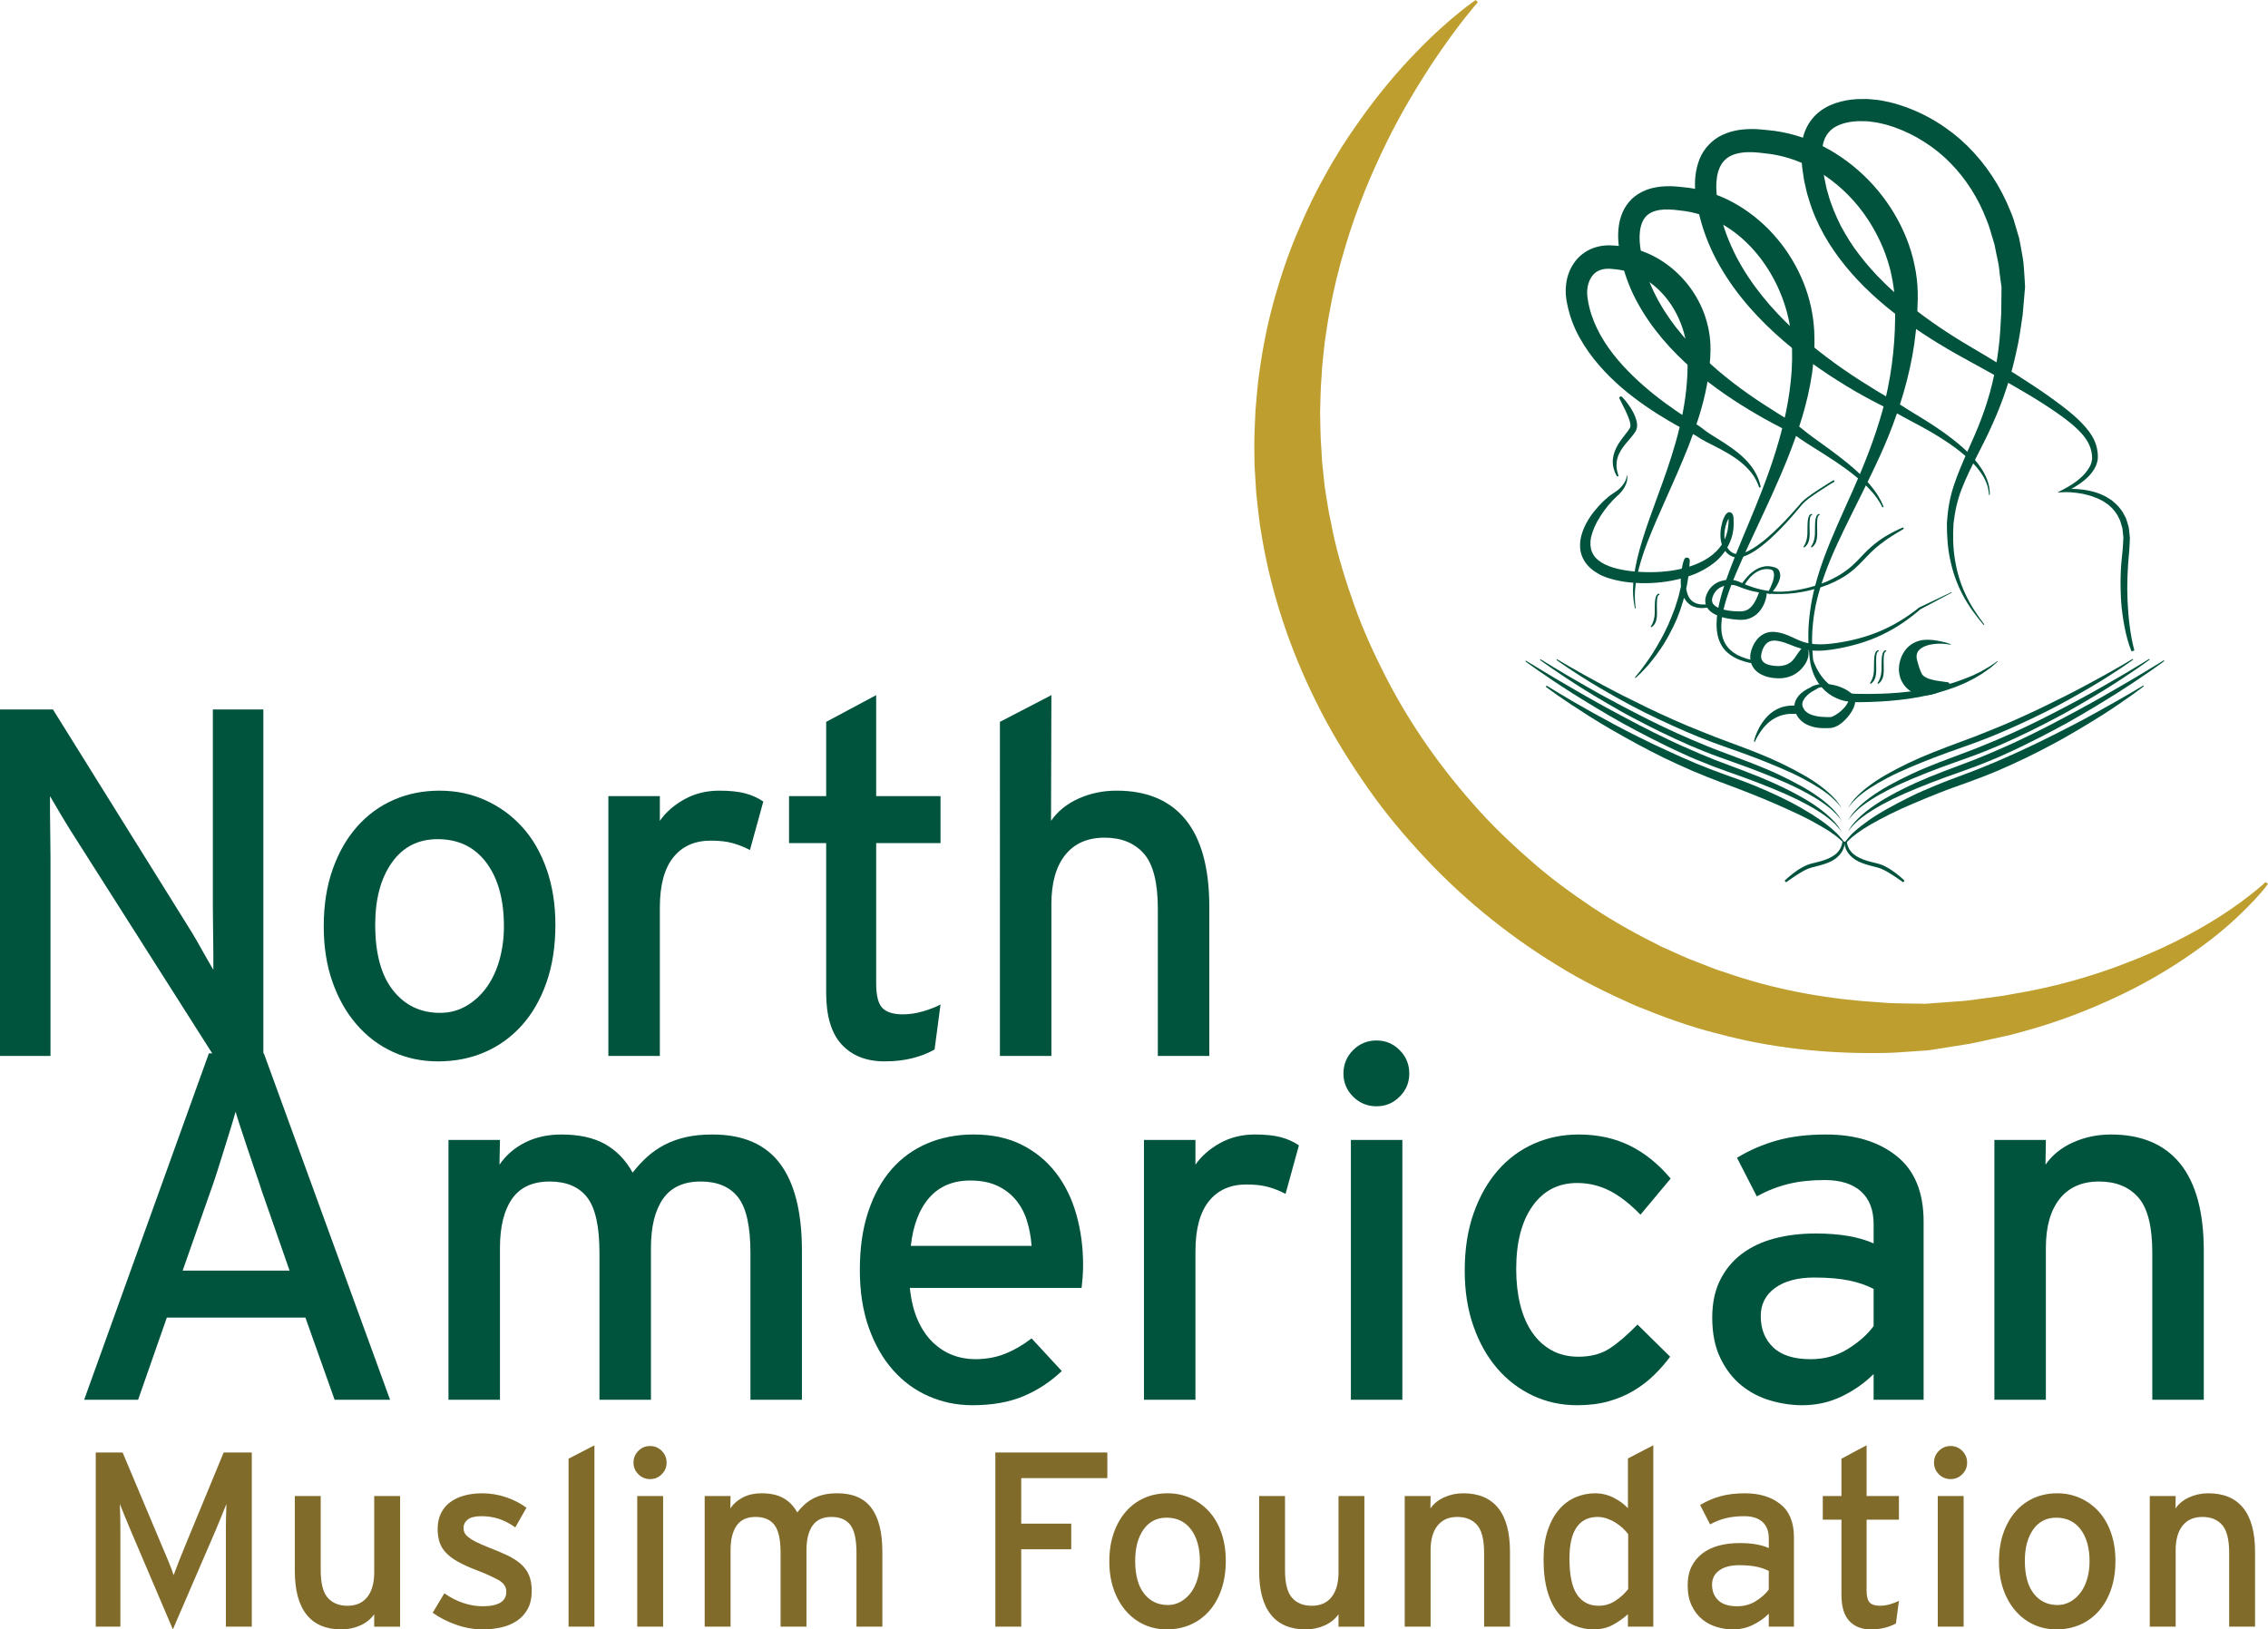<!-- Generator: Adobe Illustrator 19.1.0, SVG Export Plug-In  -->
<svg version="1.1"
	 xmlns="http://www.w3.org/2000/svg" xmlns:xlink="http://www.w3.org/1999/xlink" xmlns:a="http://ns.adobe.com/AdobeSVGViewerExtensions/3.0/"
	 x="0px" y="0px" width="312.801px" height="224.771px" viewBox="0 0 312.801 224.771"
	 style="overflow:scroll;enable-background:new 0 0 312.801 224.771;" xml:space="preserve">
<style type="text/css">
	.st0{fill:#00533D;}
	.st1{fill:#816B2A;}
	.st2{fill:#01533D;}
	.st3{fill:#BD9E2F;}
</style>
<defs>
</defs>
<g>
	<path class="st0" d="M29.494,145.663l-19.048-29.972c-0.592-0.91-1.241-1.957-1.946-3.141c-0.707-1.183-1.241-2.093-1.604-2.731
		c0,0.456,0,1.161,0,2.117c0,0.956,0.011,1.98,0.034,3.072c0.022,1.092,0.034,2.174,0.034,3.243c0,1.07,0,1.945,0,2.628v24.783H0
		V97.873h7.305l18.16,29.152c0.318,0.501,0.671,1.07,1.059,1.707c0.386,0.638,0.761,1.286,1.126,1.946
		c0.364,0.66,0.705,1.263,1.024,1.809c0.318,0.546,0.568,0.979,0.751,1.297c0-0.454,0-1.171,0-2.15c0-0.978-0.012-2.024-0.034-3.141
		c-0.023-1.114-0.034-2.218-0.034-3.311c0-1.092,0-1.979,0-2.663V97.873h6.964v47.791H29.494z"/>
	<path class="st0" d="M76.601,127.57c0,2.96-0.41,5.61-1.229,7.954c-0.819,2.345-1.958,4.325-3.414,5.939
		c-1.458,1.616-3.164,2.846-5.121,3.688c-1.958,0.842-4.096,1.263-6.417,1.263c-2.276,0-4.37-0.443-6.281-1.331
		s-3.574-2.15-4.984-3.789c-1.411-1.639-2.515-3.596-3.311-5.872c-0.797-2.275-1.195-4.823-1.195-7.646
		c0-2.912,0.41-5.53,1.229-7.851s1.946-4.29,3.379-5.905c1.434-1.615,3.117-2.844,5.052-3.687c1.934-0.842,4.039-1.263,6.315-1.263
		c2.275,0,4.392,0.444,6.35,1.332c1.956,0.888,3.652,2.128,5.086,3.721c1.434,1.594,2.549,3.54,3.346,5.837
		C76.202,122.257,76.601,124.795,76.601,127.57z M69.5,127.775c0-3.687-0.809-6.61-2.424-8.772
		c-1.616-2.162-3.857-3.243-6.725-3.243c-2.686,0-4.791,1.082-6.315,3.243c-1.525,2.162-2.287,5.018-2.287,8.567
		c0,3.96,0.819,6.977,2.458,9.047c1.639,2.071,3.8,3.106,6.486,3.106c1.32,0,2.526-0.318,3.619-0.956
		c1.092-0.637,2.024-1.49,2.799-2.561c0.773-1.068,1.366-2.332,1.775-3.789C69.296,130.962,69.5,129.414,69.5,127.775z"/>
	<path class="st0" d="M103.432,117.262c-0.775-0.41-1.57-0.728-2.39-0.956c-0.819-0.228-1.821-0.342-3.004-0.342
		c-2.231,0-3.96,0.775-5.189,2.321c-1.229,1.548-1.843,3.847-1.843,6.896v20.482h-7.101V109.82h7.101v3.414
		c0.819-1.183,1.946-2.173,3.379-2.97c1.434-0.795,3.038-1.195,4.813-1.195c1.456,0,2.651,0.126,3.584,0.375
		c0.933,0.251,1.764,0.626,2.492,1.127L103.432,117.262z"/>
	<path class="st0" d="M128.896,144.775c-0.865,0.502-1.877,0.898-3.038,1.195c-1.161,0.295-2.447,0.443-3.857,0.443
		c-2.504,0-4.472-0.771-5.906-2.315s-2.15-3.929-2.15-7.153v-20.639h-5.121v-6.486h5.121V99.579l6.896-3.687v13.927h8.875v6.486
		h-8.875v19.345c0,1.675,0.284,2.807,0.854,3.395c0.568,0.589,1.512,0.882,2.833,0.882c0.91,0,1.843-0.141,2.799-0.422
		c0.956-0.281,1.751-0.596,2.39-0.943L128.896,144.775z"/>
	<path class="st0" d="M159.688,145.663v-20.277c0-3.641-0.646-6.189-1.938-7.646c-1.291-1.456-3.091-2.185-5.402-2.185
		c-2.356,0-4.169,0.797-5.438,2.389c-1.268,1.594-1.902,3.847-1.902,6.759v20.959h-7.101V99.579l7.101-3.687l-0.051,17.341
		c0.912-1.32,2.178-2.344,3.798-3.072c1.619-0.728,3.364-1.093,5.235-1.093c4.197,0,7.379,1.343,9.546,4.028
		c2.167,2.686,3.251,6.69,3.251,12.016v20.55H159.688z"/>
	<path class="st0" d="M46.151,193.095l-4.028-11.333H23.007l-3.96,11.333h-7.441l17.205-47.791h7.578l17.41,47.791H46.151z
		 M36.115,164.318c-0.273-0.862-0.592-1.815-0.956-2.858c-0.365-1.043-0.717-2.088-1.058-3.131s-0.66-2.008-0.956-2.893
		c-0.296-0.885-0.512-1.577-0.648-2.076c-0.137,0.499-0.341,1.191-0.614,2.076c-0.273,0.885-0.57,1.838-0.888,2.858
		c-0.319,1.021-0.648,2.076-0.99,3.165s-0.672,2.064-0.99,2.926l-3.823,10.89h14.747L36.115,164.318z"/>
	<path class="st0" d="M103.5,193.095v-20.277c0-3.641-0.566-6.188-1.698-7.646c-1.133-1.456-2.854-2.185-5.163-2.185
		c-2.355,0-4.088,0.797-5.197,2.39c-1.109,1.594-1.664,3.847-1.664,6.759v20.96h-7.101v-20.277c0-3.641-0.566-6.188-1.698-7.646
		c-1.133-1.456-2.854-2.185-5.163-2.185c-2.355,0-4.088,0.797-5.197,2.39c-1.109,1.594-1.664,3.847-1.664,6.759v20.96h-7.101
		v-35.843h7.101l-0.068,3.413c0.91-1.319,2.093-2.344,3.55-3.072c1.456-0.728,3.117-1.092,4.984-1.092
		c2.458,0,4.472,0.443,6.042,1.331s2.833,2.196,3.789,3.926c0.639-0.819,1.312-1.547,2.02-2.185
		c0.707-0.637,1.495-1.184,2.363-1.639c0.867-0.454,1.837-0.808,2.91-1.059c1.072-0.249,2.316-0.375,3.731-0.375
		c4.199,0,7.303,1.343,9.312,4.027c2.009,2.687,3.014,6.691,3.014,12.017v20.55H103.5z"/>
	<path class="st0" d="M149.378,174.456c0,0.639-0.023,1.241-0.068,1.81c-0.046,0.569-0.092,1.036-0.137,1.399h-23.69
		c0.181,1.73,0.546,3.209,1.092,4.438c0.546,1.229,1.229,2.242,2.048,3.038c0.819,0.797,1.729,1.39,2.731,1.775
		c1,0.388,2.048,0.58,3.14,0.58c1.502,0,2.878-0.249,4.131-0.751c1.251-0.5,2.468-1.205,3.652-2.116l4.165,4.506
		c-1.594,1.502-3.369,2.663-5.325,3.482c-1.958,0.819-4.301,1.229-7.032,1.229c-2.094,0-4.085-0.409-5.974-1.229
		c-1.889-0.819-3.54-2.025-4.95-3.619c-1.411-1.593-2.526-3.55-3.345-5.871s-1.229-4.96-1.229-7.92c0-3.049,0.386-5.734,1.161-8.056
		c0.773-2.321,1.843-4.268,3.209-5.838c1.365-1.57,3.015-2.765,4.95-3.584c1.934-0.819,4.062-1.229,6.383-1.229
		c2.548,0,4.767,0.478,6.657,1.434c1.888,0.956,3.458,2.253,4.71,3.892c1.251,1.639,2.185,3.55,2.799,5.734
		S149.378,172.044,149.378,174.456z M142.278,171.862c-0.092-1.229-0.307-2.39-0.648-3.482c-0.341-1.092-0.854-2.048-1.536-2.867
		s-1.536-1.468-2.56-1.945c-1.024-0.479-2.265-0.718-3.721-0.718c-2.367,0-4.245,0.785-5.632,2.355
		c-1.389,1.57-2.242,3.789-2.56,6.657H142.278z"/>
	<path class="st0" d="M177.301,164.693c-0.774-0.409-1.57-0.728-2.39-0.956c-0.819-0.227-1.821-0.341-3.004-0.341
		c-2.23,0-3.96,0.774-5.188,2.321c-1.229,1.548-1.844,3.847-1.844,6.896v20.481h-7.101v-35.843h7.101v3.413
		c0.819-1.183,1.945-2.173,3.38-2.97c1.434-0.796,3.038-1.194,4.813-1.194c1.456,0,2.651,0.126,3.585,0.375
		c0.932,0.251,1.763,0.626,2.491,1.127L177.301,164.693z"/>
	<path class="st0" d="M194.368,148.104c0,1.229-0.443,2.287-1.331,3.175c-0.888,0.887-1.945,1.331-3.175,1.331
		c-1.274,0-2.355-0.444-3.243-1.331c-0.887-0.888-1.331-1.946-1.331-3.175c0-1.274,0.444-2.355,1.331-3.243
		c0.888-0.888,1.969-1.331,3.243-1.331c1.229,0,2.287,0.443,3.175,1.331S194.368,146.829,194.368,148.104z M186.313,193.095v-35.843
		h7.101v35.843H186.313z"/>
	<path class="st0" d="M226.252,167.561c-1.457-1.502-2.879-2.604-4.268-3.311c-1.389-0.705-2.879-1.059-4.472-1.059
		c-2.594,0-4.643,1.059-6.145,3.175s-2.253,5.018-2.253,8.705c0,1.774,0.182,3.402,0.546,4.881c0.364,1.479,0.91,2.755,1.639,3.823
		c0.728,1.07,1.627,1.901,2.697,2.492c1.068,0.592,2.31,0.888,3.721,0.888c1.684,0,3.106-0.376,4.267-1.127
		c1.161-0.751,2.446-1.854,3.857-3.311l4.507,4.438c-0.684,0.911-1.435,1.765-2.254,2.56c-0.818,0.797-1.74,1.502-2.765,2.117
		c-1.024,0.614-2.174,1.104-3.447,1.468c-1.275,0.363-2.731,0.546-4.37,0.546c-2.185,0-4.222-0.443-6.11-1.331
		s-3.527-2.139-4.915-3.755c-1.39-1.615-2.481-3.562-3.277-5.838c-0.797-2.275-1.195-4.823-1.195-7.646
		c0-2.958,0.41-5.598,1.229-7.919s1.934-4.29,3.345-5.906c1.411-1.615,3.072-2.844,4.984-3.687c1.911-0.842,3.96-1.263,6.145-1.263
		c2.639,0,4.994,0.512,7.066,1.536c2.07,1.023,3.948,2.537,5.632,4.54L226.252,167.561z"/>
	<path class="st0" d="M258.407,193.095v-3.55c-1.229,1.229-2.686,2.253-4.369,3.072c-1.685,0.819-3.505,1.229-5.462,1.229
		c-1.457,0-2.925-0.217-4.403-0.648c-1.479-0.433-2.811-1.127-3.994-2.082c-1.184-0.956-2.15-2.208-2.901-3.756
		c-0.751-1.546-1.127-3.413-1.127-5.598c0-2.003,0.364-3.731,1.093-5.188c0.728-1.457,1.729-2.663,3.004-3.619
		c1.273-0.955,2.775-1.661,4.506-2.116c1.729-0.454,3.619-0.683,5.667-0.683c3.277,0,5.939,0.455,7.987,1.365v-2.662
		c0-1.957-0.58-3.459-1.74-4.507c-1.161-1.046-2.834-1.569-5.019-1.569c-1.866,0-3.539,0.182-5.018,0.546
		c-1.479,0.364-2.925,0.934-4.336,1.707l-2.73-5.325c1.729-1.047,3.572-1.844,5.53-2.39c1.956-0.547,4.209-0.819,6.759-0.819
		c4.005,0,7.247,0.989,9.729,2.97c2.48,1.979,3.721,4.995,3.721,9.046v24.578H258.407z M258.407,177.802
		c-0.955-0.5-2.082-0.888-3.379-1.161c-1.297-0.272-2.901-0.409-4.813-0.409c-2.276,0-4.074,0.478-5.394,1.434
		c-1.32,0.956-1.979,2.253-1.979,3.892c0,1.775,0.568,3.209,1.707,4.301c1.137,1.093,2.867,1.639,5.188,1.639
		c1.911,0,3.629-0.478,5.154-1.434c1.524-0.956,2.697-2.002,3.516-3.141V177.802z"/>
	<path class="st0" d="M296.844,193.095v-20.277c0-3.641-0.646-6.188-1.938-7.646c-1.291-1.456-3.092-2.185-5.402-2.185
		c-2.356,0-4.169,0.797-5.437,2.39c-1.269,1.594-1.902,3.847-1.902,6.759v20.96h-7.101v-35.843h7.101l-0.051,3.413
		c0.912-1.319,2.178-2.344,3.797-3.072c1.62-0.728,3.365-1.092,5.236-1.092c4.196,0,7.378,1.343,9.546,4.027
		c2.167,2.687,3.251,6.691,3.251,12.017v20.55H296.844z"/>
</g>
<g>
	<path class="st1" d="M31.153,224.393v-12.699c0-0.366,0-0.755,0-1.167s0.005-0.817,0.018-1.219c0.011-0.399,0.022-0.76,0.034-1.081
		c0.011-0.32,0.017-0.571,0.017-0.755c-0.137,0.343-0.355,0.887-0.652,1.63c-0.297,0.744-0.595,1.459-0.892,2.146l-5.835,13.523
		l-5.766-13.523c-0.297-0.687-0.595-1.401-0.893-2.146c-0.297-0.743-0.515-1.287-0.652-1.63c0,0.184,0.005,0.435,0.017,0.755
		c0.011,0.321,0.022,0.682,0.034,1.081c0.011,0.401,0.018,0.807,0.018,1.219s0,0.801,0,1.167v12.699h-3.398v-24.025h3.707
		l5.389,12.802c0.297,0.687,0.606,1.419,0.927,2.197c0.32,0.777,0.561,1.419,0.721,1.922c0.183-0.503,0.423-1.139,0.721-1.905
		s0.595-1.504,0.893-2.214l5.286-12.802h3.878v24.025H31.153z"/>
	<path class="st1" d="M51.609,224.393v-1.716c-0.458,0.664-1.093,1.179-1.905,1.544c-0.813,0.366-1.688,0.55-2.625,0.55
		c-2.105,0-3.702-0.675-4.788-2.025c-1.087-1.35-1.63-3.363-1.63-6.041v-10.331h3.569v10.194c0,1.831,0.325,3.111,0.974,3.844
		s1.555,1.099,2.716,1.099c1.184,0,2.095-0.4,2.733-1.201s0.957-1.934,0.957-3.398v-10.537h3.57v18.02H51.609z"/>
	<path class="st1" d="M73.334,219.45c0,1.007-0.188,1.848-0.566,2.522c-0.378,0.676-0.875,1.219-1.493,1.631
		c-0.618,0.411-1.333,0.709-2.145,0.892c-0.813,0.184-1.665,0.275-2.557,0.275c-1.236,0-2.466-0.218-3.69-0.652
		s-2.294-0.983-3.209-1.647l1.613-2.678c0.846,0.596,1.721,1.042,2.625,1.339c0.904,0.298,1.779,0.446,2.626,0.446
		c2.196,0,3.295-0.663,3.295-1.99c0-0.687-0.373-1.236-1.116-1.647c-0.744-0.412-1.768-0.87-3.072-1.373
		c-0.961-0.366-1.779-0.738-2.454-1.116c-0.675-0.377-1.224-0.783-1.647-1.218c-0.424-0.435-0.727-0.921-0.91-1.459
		c-0.183-0.537-0.274-1.161-0.274-1.87c0-0.801,0.148-1.511,0.446-2.128c0.297-0.618,0.721-1.133,1.27-1.545
		c0.549-0.412,1.201-0.721,1.956-0.927c0.755-0.206,1.579-0.309,2.471-0.309c1.144,0,2.248,0.184,3.312,0.549
		c1.064,0.366,1.996,0.847,2.797,1.441l-1.544,2.712c-0.732-0.526-1.476-0.915-2.231-1.167c-0.755-0.252-1.567-0.378-2.437-0.378
		s-1.499,0.154-1.888,0.464c-0.389,0.309-0.583,0.703-0.583,1.184c0,0.229,0.046,0.441,0.138,0.635
		c0.091,0.195,0.263,0.396,0.515,0.601c0.251,0.206,0.589,0.418,1.013,0.636c0.423,0.218,0.978,0.463,1.665,0.737
		c1.006,0.39,1.888,0.762,2.643,1.115c0.755,0.355,1.39,0.756,1.905,1.202c0.515,0.446,0.898,0.967,1.15,1.562
		C73.208,217.883,73.334,218.604,73.334,219.45z"/>
	<path class="st1" d="M78.415,224.393v-23.168l3.569-1.854v25.021H78.415z"/>
	<path class="st1" d="M91.937,201.774c0,0.617-0.223,1.149-0.669,1.596c-0.446,0.446-0.978,0.669-1.596,0.669
		c-0.641,0-1.184-0.223-1.63-0.669s-0.669-0.979-0.669-1.596c0-0.641,0.223-1.185,0.669-1.631s0.989-0.669,1.63-0.669
		c0.618,0,1.15,0.223,1.596,0.669C91.714,200.59,91.937,201.134,91.937,201.774z M87.887,224.393v-18.02h3.569v18.02H87.887z"/>
	<path class="st1" d="M118.125,224.393v-10.193c0-1.831-0.285-3.112-0.854-3.845c-0.569-0.731-1.435-1.098-2.596-1.098
		c-1.184,0-2.055,0.4-2.613,1.201s-0.836,1.934-0.836,3.397v10.537h-3.57v-10.193c0-1.831-0.285-3.112-0.854-3.845
		c-0.57-0.731-1.435-1.098-2.596-1.098c-1.184,0-2.055,0.4-2.613,1.201s-0.836,1.934-0.836,3.397v10.537h-3.57v-18.02h3.57
		l-0.035,1.717c0.458-0.664,1.052-1.179,1.785-1.545c0.732-0.365,1.567-0.549,2.506-0.549c1.235,0,2.248,0.223,3.038,0.669
		c0.789,0.446,1.424,1.104,1.905,1.974c0.321-0.412,0.66-0.777,1.015-1.099c0.355-0.32,0.751-0.595,1.188-0.823
		c0.436-0.229,0.923-0.406,1.463-0.532c0.539-0.126,1.164-0.188,1.876-0.188c2.111,0,3.671,0.675,4.681,2.024
		c1.01,1.351,1.515,3.364,1.515,6.041v10.331H118.125z"/>
	<path class="st1" d="M140.846,203.902v6.281h6.899v3.535h-6.899v10.674h-3.569v-24.025h15.445v3.535H140.846z"/>
	<path class="st1" d="M169.059,215.297c0,1.488-0.205,2.82-0.617,3.999s-0.984,2.174-1.717,2.986
		c-0.732,0.812-1.59,1.43-2.574,1.853c-0.984,0.424-2.059,0.636-3.226,0.636c-1.144,0-2.196-0.224-3.157-0.67
		c-0.961-0.446-1.797-1.081-2.506-1.904c-0.709-0.824-1.265-1.808-1.665-2.952c-0.4-1.144-0.601-2.425-0.601-3.844
		c0-1.464,0.206-2.78,0.618-3.947c0.412-1.167,0.978-2.156,1.699-2.969c0.721-0.813,1.567-1.43,2.54-1.854
		c0.972-0.423,2.03-0.635,3.175-0.635c1.144,0,2.208,0.223,3.191,0.669c0.984,0.446,1.838,1.07,2.559,1.871s1.281,1.779,1.682,2.934
		C168.857,212.626,169.059,213.901,169.059,215.297z M165.49,215.4c0-1.854-0.408-3.323-1.219-4.411
		c-0.813-1.086-1.94-1.63-3.381-1.63c-1.35,0-2.408,0.544-3.175,1.63c-0.767,1.088-1.15,2.523-1.15,4.308
		c0,1.991,0.412,3.507,1.236,4.548c0.824,1.042,1.91,1.562,3.261,1.562c0.663,0,1.27-0.159,1.819-0.48
		c0.549-0.32,1.018-0.749,1.408-1.287c0.389-0.537,0.686-1.172,0.891-1.904C165.387,217.002,165.49,216.224,165.49,215.4z"/>
	<path class="st1" d="M184.606,224.393v-1.716c-0.458,0.664-1.093,1.179-1.904,1.544c-0.813,0.366-1.688,0.55-2.626,0.55
		c-2.105,0-3.701-0.675-4.788-2.025c-1.087-1.35-1.63-3.363-1.63-6.041v-10.331h3.569v10.194c0,1.831,0.324,3.111,0.973,3.844
		c0.649,0.732,1.555,1.099,2.717,1.099c1.184,0,2.095-0.4,2.732-1.201s0.957-1.934,0.957-3.398v-10.537h3.569v18.02H184.606z"/>
	<path class="st1" d="M204.686,224.393v-10.193c0-1.831-0.325-3.112-0.975-3.845c-0.648-0.731-1.554-1.098-2.715-1.098
		c-1.186,0-2.097,0.4-2.734,1.201s-0.956,1.934-0.956,3.397v10.537h-3.569v-18.02h3.569l-0.025,1.717
		c0.458-0.664,1.095-1.179,1.909-1.545c0.814-0.365,1.691-0.549,2.632-0.549c2.11,0,3.71,0.675,4.8,2.024
		c1.089,1.351,1.634,3.364,1.634,6.041v10.331H204.686z"/>
	<path class="st1" d="M224.522,224.393v-1.716c-0.664,0.595-1.373,1.093-2.128,1.493c-0.755,0.399-1.613,0.601-2.574,0.601
		s-1.865-0.184-2.711-0.55c-0.847-0.365-1.585-0.938-2.214-1.716c-0.63-0.777-1.121-1.779-1.476-3.003
		c-0.355-1.224-0.532-2.694-0.532-4.411c0-1.532,0.194-2.871,0.583-4.016c0.389-1.144,0.91-2.094,1.562-2.849
		c0.652-0.755,1.407-1.315,2.266-1.682c0.858-0.365,1.756-0.549,2.694-0.549c0.915,0,1.773,0.206,2.574,0.617
		c0.801,0.412,1.453,0.893,1.956,1.441v-6.864l3.501-1.819v25.021H224.522z M224.557,211.625c-0.205-0.275-0.456-0.55-0.752-0.824
		s-0.626-0.526-0.991-0.755c-0.364-0.229-0.757-0.417-1.179-0.566c-0.422-0.148-0.849-0.223-1.281-0.223
		c-1.276,0-2.245,0.475-2.905,1.424c-0.661,0.95-0.991,2.386-0.991,4.308c0,2.288,0.348,3.947,1.043,4.977
		c0.694,1.03,1.691,1.545,2.99,1.545c0.843,0,1.617-0.234,2.323-0.704c0.706-0.469,1.288-1,1.743-1.596V211.625z"/>
	<path class="st1" d="M243.949,224.393v-1.785c-0.618,0.618-1.351,1.133-2.196,1.545c-0.847,0.412-1.763,0.618-2.746,0.618
		c-0.732,0-1.471-0.109-2.214-0.326c-0.744-0.218-1.413-0.566-2.008-1.047s-1.081-1.109-1.459-1.888
		c-0.377-0.778-0.566-1.717-0.566-2.814c0-1.007,0.184-1.876,0.55-2.608c0.365-0.732,0.869-1.339,1.51-1.819
		s1.396-0.835,2.266-1.064c0.869-0.229,1.819-0.343,2.849-0.343c1.647,0,2.986,0.229,4.016,0.687v-1.339
		c0-0.983-0.292-1.738-0.875-2.266c-0.584-0.525-1.425-0.789-2.522-0.789c-0.938,0-1.779,0.092-2.523,0.274
		c-0.743,0.184-1.47,0.47-2.179,0.858l-1.373-2.677c0.869-0.526,1.796-0.927,2.78-1.202c0.983-0.274,2.116-0.411,3.397-0.411
		c2.014,0,3.644,0.497,4.891,1.493c1.247,0.995,1.871,2.511,1.871,4.547v12.356H243.949z M243.949,216.704
		c-0.48-0.251-1.047-0.446-1.699-0.583c-0.651-0.138-1.458-0.206-2.419-0.206c-1.145,0-2.049,0.24-2.712,0.721
		c-0.664,0.48-0.995,1.133-0.995,1.956c0,0.893,0.285,1.613,0.857,2.163c0.572,0.549,1.442,0.823,2.609,0.823
		c0.961,0,1.824-0.24,2.591-0.721s1.355-1.007,1.768-1.579V216.704z"/>
	<path class="st1" d="M261.487,223.946c-0.436,0.252-0.944,0.451-1.527,0.601c-0.584,0.148-1.23,0.224-1.939,0.224
		c-1.259,0-2.248-0.388-2.969-1.165c-0.721-0.775-1.081-1.975-1.081-3.596v-10.376h-2.574v-3.261h2.574v-5.148l3.467-1.854v7.002
		h4.462v3.261h-4.462v9.726c0,0.842,0.143,1.411,0.429,1.707s0.761,0.443,1.424,0.443c0.458,0,0.927-0.071,1.407-0.213
		s0.881-0.299,1.202-0.474L261.487,223.946z"/>
	<path class="st1" d="M271.304,201.774c0,0.617-0.223,1.149-0.669,1.596s-0.979,0.669-1.597,0.669c-0.641,0-1.184-0.223-1.63-0.669
		s-0.669-0.979-0.669-1.596c0-0.641,0.223-1.185,0.669-1.631s0.989-0.669,1.63-0.669c0.618,0,1.15,0.223,1.597,0.669
		S271.304,201.134,271.304,201.774z M267.254,224.393v-18.02h3.569v18.02H267.254z"/>
	<path class="st1" d="M291.76,215.297c0,1.488-0.206,2.82-0.618,3.999s-0.984,2.174-1.716,2.986
		c-0.732,0.812-1.591,1.43-2.574,1.853c-0.984,0.424-2.06,0.636-3.227,0.636c-1.145,0-2.196-0.224-3.157-0.67
		s-1.797-1.081-2.506-1.904c-0.709-0.824-1.265-1.808-1.664-2.952c-0.401-1.144-0.602-2.425-0.602-3.844
		c0-1.464,0.206-2.78,0.618-3.947s0.979-2.156,1.699-2.969s1.566-1.43,2.54-1.854c0.972-0.423,2.03-0.635,3.175-0.635
		c1.144,0,2.208,0.223,3.191,0.669s1.837,1.07,2.558,1.871s1.281,1.779,1.682,2.934C291.559,212.626,291.76,213.901,291.76,215.297z
		 M288.19,215.4c0-1.854-0.407-3.323-1.219-4.411c-0.813-1.086-1.939-1.63-3.381-1.63c-1.351,0-2.408,0.544-3.175,1.63
		c-0.767,1.088-1.149,2.523-1.149,4.308c0,1.991,0.411,3.507,1.235,4.548c0.823,1.042,1.91,1.562,3.261,1.562
		c0.663,0,1.27-0.159,1.819-0.48c0.549-0.32,1.018-0.749,1.407-1.287c0.389-0.537,0.686-1.172,0.892-1.904
		S288.19,216.224,288.19,215.4z"/>
	<path class="st1" d="M307.445,224.393v-10.193c0-1.831-0.325-3.112-0.975-3.845c-0.648-0.731-1.554-1.098-2.715-1.098
		c-1.186,0-2.097,0.4-2.734,1.201s-0.956,1.934-0.956,3.397v10.537h-3.569v-18.02h3.569l-0.025,1.717
		c0.458-0.664,1.095-1.179,1.909-1.545c0.814-0.365,1.691-0.549,2.632-0.549c2.11,0,3.71,0.675,4.8,2.024
		c1.089,1.351,1.634,3.364,1.634,6.041v10.331H307.445z"/>
</g>
<g id="XMLID_180_">
	<path id="XMLID_183_" class="st2" d="M293.978,89.865c-0.449-1.108-0.742-2.251-0.969-3.41c-0.214-1.16-0.388-2.329-0.463-3.507
		c-0.025-0.589-0.072-1.178-0.072-1.767c-0.014-0.59-0.015-1.179,0.004-1.768c0.027-1.179,0.141-2.353,0.271-3.523
		c0.052-0.518,0.07-1.146,0.107-1.714l-0.081-0.802c-0.02-0.267-0.047-0.535-0.142-0.792c-0.079-0.258-0.14-0.526-0.231-0.779
		l-0.357-0.724c-0.29-0.448-0.608-0.893-1.03-1.239c-0.188-0.198-0.416-0.351-0.648-0.499c-0.222-0.163-0.46-0.303-0.716-0.414
		c-0.247-0.127-0.498-0.248-0.766-0.332c-0.262-0.101-0.524-0.203-0.799-0.268c-0.542-0.159-1.102-0.271-1.668-0.338
		c-0.563-0.073-1.144-0.112-1.704-0.095l-0.003,0l-0.954,0.047l0.853-0.447c1.433-0.752,2.88-1.767,3.613-3.137
		c0.189-0.337,0.272-0.702,0.322-1.058c-0.014-0.18,0.002-0.359-0.024-0.536c-0.034-0.203-0.054-0.43-0.107-0.6
		c-0.165-0.737-0.544-1.427-1.042-2.038c-1.011-1.226-2.345-2.239-3.701-3.186c-1.367-0.942-2.775-1.838-4.216-2.688
		c-2.88-1.718-5.81-3.299-8.778-4.941c-2.926-1.602-5.882-3.451-8.61-5.496c-2.739-2.059-5.322-4.387-7.531-7.095
		c-2.208-2.695-4.046-5.8-5.063-9.228c-0.295-0.843-0.441-1.726-0.651-2.593c-0.121-0.882-0.298-1.761-0.334-2.652l-0.049-0.666
		l-0.024-0.333l-0.003-0.042l0.001-0.14l0.002-0.079l0.005-0.158c0.001-0.359,0.056-0.994,0.159-1.487
		c0.196-1.007,0.627-2.042,1.319-2.903c0.684-0.869,1.603-1.518,2.545-1.93c0.946-0.421,1.917-0.644,2.865-0.763l0.708-0.064
		l0.089-0.008l0.15-0.004l0.158-0.002l0.315-0.004c0.425-0.001,0.814-0.03,1.336,0.037c0.483,0.054,1.003,0.081,1.454,0.173
		l1.35,0.282c3.534,0.923,6.771,2.692,9.491,5.06c2.707,2.385,4.872,5.367,6.367,8.628c0.333,0.83,0.746,1.637,1.007,2.491
		l0.757,2.569c0.174,0.871,0.329,1.746,0.48,2.62c0.159,0.873,0.179,1.757,0.245,2.636l0.039,0.659l0.019,0.329l0.01,0.165
		l0.005,0.082l0.002,0.041l0.002,0.197l-0.106,1.258l-0.218,2.52c-0.248,1.734-0.483,3.464-0.881,5.141
		c-0.723,3.374-1.804,6.675-3.212,9.795c-1.36,3.145-3.129,6.032-4.314,9.094c-0.599,1.531-0.944,3.129-1.131,4.758
		c-0.094,1.631-0.084,3.307,0.187,4.939c0.251,1.636,0.717,3.242,1.42,4.752c0.691,1.517,1.626,2.919,2.644,4.254l-0.089,0.072
		c-1.089-1.283-2.109-2.647-2.896-4.157c-0.799-1.502-1.369-3.131-1.716-4.805c-0.368-1.678-0.472-3.381-0.463-5.111
		c0.102-1.721,0.384-3.45,0.928-5.09c1.08-3.283,2.699-6.258,3.844-9.36c1.171-3.096,1.951-6.302,2.343-9.561
		c0.23-1.632,0.271-3.257,0.374-4.87l0.031-2.52l0.012-1.262c0,0.299-0.003,0.062-0.004,0.119l-0.005-0.037l-0.01-0.075l-0.02-0.149
		l-0.041-0.299l-0.081-0.596c-0.134-0.79-0.141-1.6-0.325-2.374c-0.169-0.777-0.334-1.553-0.48-2.334l-0.68-2.267
		c-0.221-0.758-0.572-1.462-0.848-2.198c-1.257-2.872-3.084-5.48-5.389-7.59c-2.312-2.09-5.115-3.671-8.076-4.502l-1.116-0.254
		c-0.371-0.084-0.697-0.092-1.047-0.15c-0.312-0.069-0.766-0.052-1.182-0.057l-0.315-0.002l-0.158-0.001l-0.039,0
		c0.019-0.001-0.098,0.001,0.032-0.002l-0.069,0.005l-0.549,0.04c-1.441,0.151-2.749,0.631-3.468,1.536
		c-0.745,0.88-1.01,2.235-0.848,3.752c0.015,0.794,0.164,1.571,0.253,2.357c0.178,0.769,0.286,1.556,0.538,2.307
		c0.404,1.531,1.045,2.992,1.744,4.425c0.765,1.402,1.594,2.785,2.604,4.053c1.965,2.574,4.341,4.867,6.911,6.93
		c2.594,2.07,5.296,3.893,8.218,5.618c2.876,1.691,5.788,3.451,8.607,5.313c1.416,0.925,2.807,1.9,4.165,2.93
		c1.346,1.04,2.686,2.137,3.759,3.562c0.529,0.715,0.951,1.552,1.11,2.471c0.054,0.237,0.059,0.433,0.085,0.645
		c0.026,0.24-0.002,0.484-0.007,0.723c-0.086,0.471-0.233,0.929-0.478,1.317c-0.471,0.789-1.126,1.398-1.825,1.905
		c-0.705,0.506-1.446,0.928-2.241,1.274l-0.102-0.401l0.004,0c0.604-0.055,1.191-0.051,1.787-0.011
		c0.594,0.034,1.188,0.115,1.774,0.248c0.586,0.126,1.171,0.299,1.72,0.567c0.284,0.113,0.553,0.258,0.81,0.431
		c0.266,0.157,0.526,0.321,0.752,0.538c0.494,0.379,0.887,0.88,1.24,1.393l0.444,0.83c0.116,0.288,0.188,0.593,0.282,0.89
		c0.108,0.294,0.147,0.605,0.175,0.92c0.033,0.312,0.074,0.629,0.094,0.937c-0.032,0.595-0.037,1.134-0.092,1.776
		c-0.233,2.294-0.327,4.602-0.232,6.903c0.114,2.293,0.353,4.609,0.938,6.825L293.978,89.865z"/>
</g>
<g id="XMLID_176_">
	<path id="XMLID_179_" class="st2" d="M274.317,68.281c0,0-0.012-0.152-0.037-0.448c-0.039-0.289-0.115-0.712-0.326-1.235
		c-0.391-1.056-1.389-2.42-2.989-3.789c-1.593-1.382-3.763-2.778-6.369-4.178c-0.658-0.351-1.337-0.714-2.036-1.087l-0.543-0.308
		c-0.153-0.089-0.347-0.198-0.505-0.277c-0.358-0.181-0.721-0.365-1.089-0.552c-1.496-0.757-3.074-1.569-4.672-2.505
		c-3.193-1.872-6.554-4.114-9.804-6.911c-3.235-2.795-6.393-6.169-8.773-10.333c-1.19-2.075-2.146-4.358-2.752-6.78
		c-0.547-2.364-1.138-5.078-0.011-7.955c0.557-1.419,1.789-2.728,3.22-3.347c1.424-0.65,2.887-0.795,4.25-0.773
		c0.344,0.004,0.68,0.031,1.017,0.057l0.918,0.092c0.567,0.043,1.313,0.148,1.964,0.272c1.306,0.248,2.585,0.626,3.814,1.117
		c4.916,1.995,9.002,5.676,11.651,10.105c1.315,2.222,2.303,4.632,2.806,7.129c0.268,1.243,0.415,2.505,0.443,3.761
		c0.013,0.613,0.004,1.287-0.028,1.842c-0.03,0.585-0.028,1.134-0.087,1.745c-0.287,4.772-1.395,9.202-2.801,13.245
		c-1.384,4.053-3.182,7.65-4.802,10.945c-1.633,3.293-3.155,6.273-4.292,9.003c-1.134,2.727-1.882,5.197-2.228,7.283
		c-0.346,2.086-0.368,3.757-0.32,4.888c0.063,1.131,0.13,1.734,0.13,1.734l-0.438,0.057c0,0-0.084-0.611-0.178-1.765
		c-0.078-1.154-0.099-2.863,0.2-5.008c0.27-2.149,0.937-4.708,1.98-7.526c1.045-2.817,2.464-5.887,3.957-9.225
		c1.483-3.342,2.964-7.007,4.067-10.987c1.082-3.975,1.69-8.316,1.722-12.711c0.022-0.533-0.016-1.136-0.021-1.705
		c-0.004-0.6-0.033-1.085-0.081-1.635c-0.11-1.068-0.293-2.133-0.543-3.19c-0.521-2.109-1.369-4.17-2.506-6.085
		c-2.244-3.841-5.742-7.095-9.883-8.838c-1.034-0.432-2.105-0.765-3.195-0.989c-0.547-0.108-1.008-0.192-1.657-0.254l-0.9-0.104
		c-0.27-0.024-0.541-0.051-0.806-0.057c-1.06-0.05-2.079,0.063-2.877,0.408c-0.803,0.339-1.361,0.898-1.725,1.703
		c-0.364,0.803-0.495,1.825-0.47,2.872c0.007,0.259,0.018,0.487,0.047,0.805c0.017,0.202,0.078,0.531,0.114,0.79
		c0.073,0.553,0.17,1.1,0.306,1.639c0.489,2.166,1.291,4.24,2.292,6.187c2.023,3.897,4.871,7.222,7.873,10.027
		c3.014,2.81,6.2,5.127,9.254,7.084c1.527,0.981,3.015,1.888,4.459,2.719c0.366,0.213,0.727,0.424,1.083,0.631
		c0.198,0.116,0.352,0.214,0.539,0.339l0.48,0.311c0.675,0.413,1.33,0.813,1.965,1.202c2.554,1.571,4.693,3.128,6.249,4.647
		c1.56,1.516,2.481,3.026,2.809,4.152c0.178,0.556,0.225,1.011,0.242,1.309c0.002,0.296,0.003,0.449,0.003,0.449L274.317,68.281z"/>
</g>
<g id="XMLID_171_">
	<path id="XMLID_174_" class="st2" d="M259.621,69.996c0,0-0.062-0.122-0.181-0.36c-0.125-0.231-0.317-0.564-0.615-0.976
		c-0.582-0.83-1.612-1.918-3.095-3.101c-1.474-1.198-3.407-2.459-5.68-3.87c-0.567-0.357-1.155-0.726-1.757-1.141
		c-0.642-0.493-1.086-0.742-1.796-1.105c-1.322-0.694-2.74-1.425-4.175-2.264c-2.873-1.672-5.908-3.672-8.834-6.198
		c-2.898-2.538-5.724-5.621-7.771-9.46c-1.028-1.91-1.791-4.029-2.231-6.251c-0.221-1.074-0.389-2.314-0.278-3.575
		c0.1-1.247,0.474-2.664,1.456-3.823c0.971-1.173,2.42-1.811,3.715-2.03c0.658-0.12,1.301-0.159,1.928-0.155
		c0.314,0.002,0.621,0.022,0.928,0.045l0.831,0.082c2.378,0.195,4.762,0.931,6.87,2.064c4.24,2.28,7.536,6.02,9.444,10.269
		c0.969,2.122,1.559,4.397,1.774,6.674c0.06,0.57,0.077,1.137,0.091,1.71c0.011,0.509,0.006,1.076-0.012,1.645
		c-0.051,1.1-0.155,2.178-0.301,3.239c-0.612,4.244-1.927,8.115-3.324,11.659c-1.414,3.545-2.95,6.78-4.336,9.765
		c-1.392,2.981-2.681,5.699-3.608,8.176c-0.916,2.459-1.51,4.753-1.162,6.551c0.342,1.829,1.746,2.662,2.628,3.019
		c0.456,0.194,0.83,0.298,1.081,0.361c0.252,0.064,0.382,0.097,0.382,0.097l-0.09,0.432c0,0-0.137-0.031-0.401-0.09
		c-0.264-0.059-0.658-0.157-1.153-0.351c-0.491-0.195-1.103-0.478-1.696-1.009c-0.597-0.517-1.125-1.335-1.341-2.33
		c-0.455-2.009,0.088-4.419,0.915-6.972c0.842-2.569,2.026-5.359,3.292-8.393c1.269-3.031,2.611-6.325,3.727-9.882
		c1.118-3.55,2.006-7.381,2.259-11.326c0.061-0.984,0.081-1.977,0.052-2.965c-0.021-0.475-0.034-0.956-0.079-1.497
		c-0.038-0.476-0.09-0.963-0.173-1.441c-0.295-1.924-0.885-3.819-1.712-5.622c-1.662-3.586-4.361-6.855-7.856-8.778
		c-1.74-0.966-3.622-1.587-5.597-1.783l-0.797-0.092c-0.237-0.021-0.474-0.04-0.705-0.047c-0.462-0.017-0.91,0.001-1.324,0.064
		c-0.837,0.125-1.489,0.43-1.925,0.919c-0.447,0.482-0.723,1.231-0.816,2.098c-0.103,0.875-0.022,1.77,0.153,2.771
		c0.321,1.941,0.951,3.81,1.794,5.561c1.692,3.51,4.198,6.508,6.86,9.029c2.662,2.541,5.499,4.636,8.224,6.411
		c1.363,0.892,2.689,1.714,3.976,2.495c0.332,0.206,0.618,0.377,0.985,0.625c0.094,0.062,0.17,0.118,0.238,0.173l0.132,0.104
		l0.097,0.083l0.396,0.325c0.542,0.426,1.098,0.828,1.639,1.219c2.175,1.551,4.069,2.965,5.495,4.284
		c1.432,1.316,2.388,2.534,2.92,3.433c0.27,0.445,0.443,0.812,0.551,1.058c0.1,0.246,0.151,0.373,0.151,0.373L259.621,69.996z"/>
</g>
<g id="XMLID_167_">
	<path id="XMLID_170_" class="st2" d="M242.621,67.261c0,0-0.099-0.398-0.428-1.044c-0.332-0.651-0.971-1.528-2.023-2.392
		c-1.043-0.881-2.492-1.695-4.24-2.562c-0.437-0.224-0.892-0.451-1.369-0.738c-0.535-0.359-0.818-0.528-1.345-0.796
		c-0.966-0.511-2.004-1.05-3.052-1.672c-2.098-1.24-4.322-2.71-6.485-4.556c-2.139-1.861-4.255-4.1-5.83-6.935
		c-0.791-1.41-1.379-2.996-1.713-4.672l-0.118-0.632l-0.068-0.67c-0.01-0.241-0.01-0.517-0.008-0.775
		c0.02-0.242,0.036-0.484,0.067-0.727c0.137-0.968,0.475-1.962,1.097-2.844c0.612-0.883,1.538-1.614,2.564-1.999
		c1.026-0.393,2.091-0.464,3.058-0.367c0.728,0.037,1.794,0.179,2.64,0.413c0.887,0.234,1.748,0.563,2.565,0.973
		c3.269,1.654,5.796,4.55,7.055,7.865c0.623,1.66,0.95,3.42,0.922,5.154c-0.017,1.629-0.211,3.258-0.488,4.798
		c-0.571,3.086-1.559,5.907-2.566,8.509c-1.027,2.598-2.102,4.983-3.077,7.181c-0.981,2.195-1.868,4.202-2.565,6.013
		c-0.692,1.811-1.185,3.428-1.456,4.789c-0.271,1.361-0.316,2.459-0.27,3.201c0.001,0.374,0.058,0.655,0.075,0.847
		c0.023,0.192,0.035,0.291,0.035,0.291l-0.106,0.021c0,0-0.019-0.099-0.055-0.291c-0.031-0.192-0.108-0.475-0.135-0.853
		c-0.098-0.751-0.13-1.874,0.051-3.282c0.18-1.407,0.57-3.089,1.145-4.97c0.579-1.88,1.335-3.963,2.163-6.219
		c0.828-2.255,1.708-4.699,2.451-7.317c0.73-2.617,1.335-5.412,1.542-8.289c0.118-1.437,0.123-2.864,0.043-4.325
		c-0.125-1.355-0.438-2.703-0.967-3.98c-1.027-2.55-2.887-4.873-5.336-6.161c-0.607-0.323-1.244-0.584-1.9-0.774
		c-0.696-0.195-1.219-0.293-2.082-0.366c-1.251-0.154-2.211,0.156-2.811,0.95c-0.306,0.395-0.526,0.915-0.631,1.488l-0.058,0.437
		l-0.017,0.392l0.027,0.49l0.077,0.513c0.211,1.367,0.659,2.691,1.264,3.939c1.213,2.504,3.02,4.674,4.931,6.522
		c1.908,1.865,3.94,3.432,5.891,4.774c0.977,0.673,1.923,1.303,2.848,1.898c0.435,0.261,1.026,0.703,1.33,0.955
		c0.39,0.283,0.816,0.547,1.228,0.804c1.668,1.015,3.132,2.007,4.154,3.035c1.032,1.024,1.596,2.049,1.87,2.766
		c0.274,0.732,0.323,1.129,0.323,1.129L242.621,67.261z"/>
</g>
<g id="XMLID_162_">
	<path id="XMLID_165_" class="st2" d="M295.672,94.667c0,0-0.573,0.453-1.612,1.195c-1.046,0.731-2.534,1.789-4.389,2.952
		c-0.928,0.58-1.94,1.199-3.02,1.839c-1.085,0.631-2.223,1.31-3.437,1.946c-1.206,0.649-2.464,1.302-3.762,1.927
		c-1.295,0.631-2.633,1.225-3.974,1.814c-1.351,0.567-2.717,1.098-4.078,1.582c-1.353,0.494-2.672,0.941-3.931,1.445
		c-2.516,1.008-4.858,1.973-6.795,2.943c-1.937,0.967-3.506,1.86-4.513,2.613c-0.51,0.367-0.882,0.692-1.124,0.923
		c-0.238,0.238-0.364,0.365-0.364,0.365l-0.155-0.122c0,0,0.114-0.146,0.328-0.42c0.219-0.268,0.558-0.657,1.051-1.074
		c0.479-0.437,1.103-0.91,1.835-1.43c0.733-0.518,1.593-1.052,2.554-1.588c0.956-0.548,2.015-1.093,3.144-1.652
		c1.126-0.568,2.351-1.082,3.618-1.609c1.267-0.53,2.61-1.017,3.942-1.52c1.336-0.485,2.67-1.042,4.007-1.591
		c1.329-0.569,2.657-1.143,3.945-1.754c1.293-0.598,2.561-1.201,3.772-1.815c2.431-1.212,4.687-2.382,6.585-3.451
		c1.9-1.063,3.49-1.946,4.582-2.6c1.096-0.648,1.722-1.018,1.722-1.018L295.672,94.667z"/>
</g>
<g id="XMLID_158_">
	<path id="XMLID_161_" class="st2" d="M298.505,91.185c0,0-0.625,0.469-1.746,1.252c-1.126,0.775-2.733,1.886-4.716,3.137
		c-1.986,1.246-4.32,2.674-6.877,4.113c-1.287,0.703-2.623,1.42-3.997,2.118c-1.376,0.693-2.776,1.396-4.207,2.037
		c-1.417,0.67-2.873,1.259-4.314,1.816c-1.45,0.552-2.879,1.04-4.248,1.532c-2.733,1.009-5.259,2.013-7.349,3.031
		c-2.083,1.027-3.733,2.056-4.752,2.951c-0.51,0.445-0.873,0.838-1.1,1.123c-0.229,0.284-0.335,0.449-0.335,0.449
		s0.087-0.175,0.287-0.483c0.196-0.311,0.521-0.748,1.008-1.237c0.964-0.986,2.551-2.19,4.625-3.314
		c2.06-1.15,4.57-2.281,7.316-3.319c1.367-0.516,2.779-1.049,4.214-1.591c1.416-0.567,2.847-1.169,4.262-1.807
		c1.423-0.621,2.82-1.304,4.193-1.979c1.371-0.679,2.706-1.379,3.993-2.065c2.578-1.366,4.96-2.692,6.978-3.871
		c2.023-1.17,3.703-2.158,4.864-2.875c1.165-0.712,1.83-1.118,1.83-1.118L298.505,91.185z"/>
</g>
<g id="XMLID_153_">
	<path id="XMLID_156_" class="st2" d="M296.488,90.993c0,0-2.388,1.778-6.176,4.138c-0.952,0.581-1.985,1.209-3.091,1.852
		c-1.108,0.638-2.269,1.326-3.509,1.969c-1.229,0.661-2.519,1.309-3.834,1.958c-1.317,0.645-2.671,1.268-4.036,1.869
		c-1.37,0.589-2.755,1.145-4.139,1.64c-1.374,0.494-2.726,0.981-4.034,1.452c-2.593,0.981-4.994,1.95-6.968,2.951
		c-1.969,1.005-3.532,2.003-4.486,2.874c-0.478,0.432-0.825,0.806-1.035,1.082c-0.214,0.273-0.315,0.43-0.315,0.43
		s0.085-0.165,0.275-0.459c0.186-0.296,0.498-0.708,0.956-1.177c0.91-0.943,2.41-2.099,4.373-3.184
		c0.978-0.549,2.06-1.1,3.223-1.642c1.159-0.552,2.414-1.053,3.713-1.568c1.304-0.491,2.651-0.999,4.02-1.515
		c1.367-0.496,2.722-1.087,4.088-1.649c1.358-0.583,2.707-1.19,4.022-1.818c1.312-0.632,2.599-1.264,3.828-1.91
		c2.468-1.27,4.751-2.502,6.679-3.61c1.929-1.106,3.532-2.039,4.638-2.718c1.107-0.678,1.74-1.066,1.74-1.066L296.488,90.993z"/>
</g>
<g id="XMLID_149_">
	<path id="XMLID_152_" class="st2" d="M294.209,90.993c0,0-0.562,0.419-1.579,1.1c-1.022,0.673-2.481,1.641-4.294,2.701
		c-1.814,1.056-3.941,2.278-6.294,3.447c-1.179,0.578-2.4,1.171-3.658,1.739c-1.257,0.568-2.539,1.138-3.841,1.658
		c-2.605,1.057-5.276,1.896-7.704,2.835c-2.429,0.947-4.685,1.864-6.526,2.837c-1.84,0.969-3.3,1.922-4.185,2.756
		c-0.444,0.412-0.769,0.765-0.966,1.025c-0.199,0.258-0.295,0.406-0.295,0.406s0.081-0.155,0.257-0.432
		c0.176-0.278,0.464-0.669,0.889-1.115c0.847-0.894,2.236-2.009,4.071-3.053c1.829-1.05,4.043-2.134,6.489-3.099
		c2.441-0.994,5.093-1.87,7.655-2.939c1.296-0.503,2.574-1.055,3.828-1.607c1.254-0.551,2.473-1.128,3.651-1.69
		c1.17-0.579,2.302-1.138,3.374-1.669c1.067-0.543,2.071-1.067,2.989-1.567c3.686-1.976,6.07-3.432,6.07-3.432L294.209,90.993z"/>
</g>
<g id="XMLID_144_">
	<path id="XMLID_147_" class="st2" d="M254.247,116.238c0,0-0.132-0.126-0.38-0.363c-0.26-0.232-0.617-0.545-1.14-0.904
		c-0.504-0.373-1.17-0.757-1.926-1.198c-0.759-0.438-1.634-0.905-2.611-1.369c-1.955-0.926-4.266-1.953-6.788-2.945
		c-1.265-0.504-2.555-0.99-3.915-1.498c-1.341-0.49-2.7-1.046-4.057-1.617c-1.341-0.59-2.678-1.184-3.972-1.815
		c-1.294-0.631-2.549-1.288-3.752-1.942c-2.407-1.308-4.622-2.582-6.471-3.754c-1.85-1.171-3.364-2.186-4.413-2.913
		c-1.035-0.747-1.627-1.174-1.627-1.174l0.113-0.162c0,0,0.621,0.378,1.707,1.039c1.088,0.658,2.652,1.584,4.558,2.639
		c1.905,1.057,4.133,2.277,6.571,3.482c1.215,0.61,2.486,1.208,3.782,1.801c1.288,0.611,2.617,1.185,3.947,1.753
		c1.331,0.544,2.671,1.076,4.028,1.556c1.326,0.489,2.697,0.938,3.958,1.468c2.543,1.04,4.87,2.135,6.77,3.259
		c1.915,1.092,3.422,2.174,4.365,3.065c0.48,0.425,0.833,0.825,1.034,1.092c0.204,0.275,0.313,0.422,0.313,0.422L254.247,116.238z"
		/>
</g>
<g id="XMLID_140_">
	<path id="XMLID_143_" class="st2" d="M210.451,91.132c0,0,0.665,0.407,1.83,1.118c1.161,0.716,2.842,1.705,4.864,2.875
		c2.018,1.178,4.4,2.505,6.978,3.871c1.287,0.686,2.622,1.386,3.993,2.065c1.373,0.675,2.77,1.358,4.193,1.979
		c1.416,0.638,2.846,1.24,4.262,1.807c1.435,0.542,2.847,1.075,4.214,1.591c2.746,1.038,5.256,2.17,7.316,3.319
		c2.074,1.123,3.661,2.328,4.625,3.314c0.487,0.489,0.811,0.926,1.008,1.237c0.2,0.308,0.287,0.483,0.287,0.483
		s-0.105-0.166-0.335-0.449c-0.226-0.285-0.59-0.678-1.1-1.123c-1.019-0.895-2.669-1.924-4.752-2.951
		c-2.089-1.018-4.616-2.022-7.349-3.031c-1.369-0.492-2.798-0.979-4.248-1.532c-1.441-0.557-2.897-1.145-4.314-1.816
		c-1.43-0.642-2.831-1.344-4.207-2.037c-1.374-0.698-2.709-1.415-3.997-2.118c-2.557-1.439-4.891-2.867-6.877-4.113
		c-1.982-1.252-3.59-2.363-4.716-3.137c-1.121-0.783-1.746-1.252-1.746-1.252L210.451,91.132z"/>
</g>
<g id="XMLID_135_">
	<path id="XMLID_138_" class="st2" d="M212.468,90.94c0,0,0.633,0.388,1.74,1.066c1.106,0.679,2.709,1.613,4.638,2.718
		c1.928,1.108,4.211,2.339,6.679,3.61c1.229,0.646,2.516,1.278,3.828,1.91c1.314,0.628,2.663,1.234,4.022,1.818
		c1.367,0.562,2.722,1.153,4.088,1.649c1.369,0.516,2.716,1.024,4.02,1.515c1.298,0.515,2.554,1.017,3.713,1.568
		c1.163,0.542,2.245,1.093,3.223,1.642c1.963,1.085,3.463,2.241,4.373,3.184c0.458,0.469,0.77,0.881,0.956,1.177
		c0.19,0.293,0.275,0.459,0.275,0.459s-0.1-0.157-0.315-0.43c-0.21-0.276-0.558-0.649-1.035-1.082
		c-0.954-0.872-2.516-1.87-4.486-2.874c-1.974-1.002-4.375-1.97-6.968-2.951c-1.308-0.471-2.661-0.957-4.034-1.452
		c-1.384-0.495-2.769-1.051-4.139-1.64c-1.365-0.601-2.718-1.225-4.036-1.869c-1.315-0.648-2.604-1.297-3.834-1.958
		c-1.239-0.643-2.401-1.331-3.509-1.969c-1.106-0.643-2.139-1.271-3.091-1.852c-3.788-2.361-6.176-4.138-6.176-4.138L212.468,90.94z
		"/>
</g>
<g id="XMLID_131_">
	<path id="XMLID_134_" class="st2" d="M214.747,90.94c0,0,2.385,1.456,6.07,3.432c0.918,0.5,1.922,1.023,2.989,1.567
		c1.073,0.531,2.204,1.09,3.374,1.669c1.178,0.562,2.397,1.139,3.651,1.69c1.254,0.552,2.531,1.104,3.828,1.607
		c2.562,1.069,5.214,1.945,7.655,2.939c2.446,0.965,4.659,2.05,6.489,3.099c1.835,1.043,3.224,2.159,4.071,3.053
		c0.426,0.446,0.714,0.837,0.889,1.115c0.176,0.278,0.257,0.432,0.257,0.432s-0.096-0.147-0.295-0.406
		c-0.198-0.26-0.522-0.613-0.966-1.025c-0.885-0.834-2.345-1.787-4.185-2.756c-1.841-0.973-4.097-1.891-6.526-2.837
		c-2.428-0.938-5.099-1.777-7.704-2.835c-1.302-0.521-2.584-1.09-3.841-1.658c-1.258-0.568-2.479-1.161-3.658-1.739
		c-2.353-1.169-4.48-2.39-6.294-3.447c-1.813-1.06-3.272-2.028-4.294-2.701c-1.017-0.681-1.579-1.1-1.579-1.1L214.747,90.94z"/>
</g>
<g id="XMLID_126_">
	<path id="XMLID_129_" class="st2" d="M223.697,54.743c0,0,0.568,0.531,1.194,1.513c0.305,0.497,0.654,1.088,0.835,1.872
		c0.043,0.197,0.076,0.412,0.061,0.652c-0.007,0.12-0.027,0.247-0.067,0.378c-0.035,0.113-0.04,0.105-0.061,0.163l-0.084,0.17
		c-0.227,0.394-0.48,0.676-0.724,0.97c-0.501,0.565-0.96,1.118-1.308,1.682c-0.348,0.563-0.536,1.15-0.578,1.671
		c-0.06,0.521,0.025,0.971,0.102,1.276c0.072,0.31,0.14,0.484,0.14,0.484c0.024,0.061-0.006,0.129-0.067,0.153
		c-0.053,0.021-0.112,0-0.142-0.046l-0.004-0.007c0,0-0.104-0.163-0.243-0.476c-0.129-0.314-0.298-0.79-0.32-1.4
		c-0.024-0.608,0.143-1.325,0.473-1.998c0.319-0.681,0.812-1.305,1.27-1.894c0.229-0.288,0.464-0.584,0.598-0.838l0.038-0.079
		c0.01-0.028,0.048-0.119,0.034-0.096c0.011-0.045,0.02-0.099,0.021-0.16c0.002-0.122-0.008-0.266-0.041-0.413
		c-0.136-0.593-0.408-1.183-0.638-1.674c-0.495-0.993-0.826-1.655-0.826-1.655c-0.052-0.105-0.01-0.232,0.095-0.285
		C223.537,54.666,223.634,54.684,223.697,54.743z"/>
</g>
<g id="XMLID_122_">
	<path id="XMLID_125_" class="st2" d="M224.419,65.621c0,0,0.066,0.254-0.03,0.729c-0.087,0.474-0.415,1.139-1.045,1.79
		c-0.325,0.338-0.689,0.621-1.014,0.988c-0.343,0.363-0.692,0.782-1.035,1.249c-0.678,0.929-1.379,2.062-1.754,3.348
		c-0.39,1.289-0.234,2.672,0.887,3.544c1.102,0.91,2.786,1.305,4.535,1.519c1.753,0.201,3.613,0.201,5.46-0.048
		c1.836-0.269,3.697-0.793,5.236-1.824c0.762-0.516,1.432-1.166,1.905-1.945c0.473-0.778,0.743-1.673,0.816-2.589
		c0.039-0.227,0.014-0.46,0.024-0.69c-0.003-0.106,0.01-0.251-0.005-0.325c0.01-0.066-0.084-0.182,0.024-0.078
		c0.095,0.051,0.19,0.007,0.172,0.009c0,0-0.032,0.023-0.058,0.052c-0.055,0.063-0.112,0.149-0.163,0.24
		c-0.103,0.185-0.189,0.392-0.263,0.603c-0.29,0.846-0.373,1.781-0.177,2.609c0.189,0.811,0.794,1.559,1.564,1.623
		c0.786,0.05,1.589-0.363,2.283-0.781c1.404-0.883,2.578-1.976,3.623-3.001c1.042-1.034,1.945-2.035,2.723-2.942
		c0.366-0.482,0.825-0.854,1.24-1.163c0.418-0.312,0.813-0.581,1.171-0.821c1.439-0.949,2.292-1.442,2.292-1.442
		c0.056-0.034,0.128-0.016,0.162,0.04c0.034,0.056,0.014,0.129-0.041,0.163c0,0-0.848,0.494-2.277,1.442
		c-0.689,0.503-1.621,1.017-2.35,1.946c-0.763,0.926-1.651,1.95-2.681,3.012c-1.036,1.054-2.193,2.18-3.634,3.127
		c-0.725,0.443-1.535,0.925-2.547,0.895c-1.054-0.076-1.804-1.028-2.039-1.965c-0.252-0.966-0.15-1.968,0.118-2.925
		c0.073-0.24,0.158-0.478,0.277-0.715c0.061-0.119,0.128-0.237,0.225-0.36c0.052-0.061,0.107-0.125,0.204-0.19
		c0.078-0.06,0.309-0.149,0.509-0.027c0.309,0.247,0.258,0.397,0.313,0.559c0.029,0.163,0.016,0.261,0.026,0.394
		c0.001,0.251,0.036,0.502,0.007,0.756c-0.027,2.045-1.16,4.084-2.836,5.325c-1.663,1.277-3.659,1.955-5.618,2.333
		c-1.97,0.381-3.951,0.458-5.859,0.261c-0.955-0.097-1.89-0.276-2.803-0.553c-0.223-0.063-0.463-0.152-0.701-0.244
		c-0.257-0.099-0.38-0.162-0.647-0.291c-0.422-0.236-0.838-0.486-1.207-0.82c-0.751-0.627-1.319-1.567-1.456-2.52
		c-0.148-0.954,0.033-1.842,0.3-2.598c0.554-1.524,1.44-2.647,2.264-3.566c0.423-0.453,0.844-0.851,1.258-1.195
		c0.422-0.354,0.863-0.591,1.176-0.829c0.666-0.486,1.037-1.036,1.215-1.441c0.182-0.41,0.174-0.66,0.174-0.66
		c0-0.015,0.011-0.027,0.026-0.028C224.405,65.599,224.416,65.61,224.419,65.621z"/>
</g>
<g id="XMLID_117_">
	<path id="XMLID_120_" class="st2" d="M225.506,93.42c0,0,0.279-0.322,0.741-0.907c0.451-0.592,1.088-1.444,1.768-2.518
		c0.334-0.541,0.684-1.132,1.035-1.768c0.364-0.628,0.697-1.319,1.024-2.037c0.327-0.72,0.618-1.482,0.911-2.257
		c0.254-0.787,0.529-1.585,0.701-2.408c0.222-0.813,0.317-1.649,0.456-2.464c0.033-0.412,0.065-0.821,0.098-1.225l0.028-0.302
		l0.014-0.15c0,0,0.004-0.098,0.008-0.027l-0.001-0.019c-0.002-0.029,0.001,0.052,0.026,0.105c0.057,0.076-0.018,0.053,0.189,0.193
		c0.277,0.082,0.368-0.044,0.36-0.027c0.032-0.02,0.063-0.05,0.083-0.076l0.017-0.024c-0.031,0.06-0.111,0.308-0.154,0.472
		c-0.377,1.481-0.461,3.015-0.023,4.092c0.211,0.538,0.584,0.915,1.005,1.099c0.419,0.193,0.854,0.22,1.204,0.217
		c0.358-0.019,0.676-0.029,0.883-0.017c0.211,0.009,0.329,0.031,0.343,0.034c0.113,0.023,0.187,0.133,0.164,0.247
		c-0.023,0.113-0.133,0.187-0.247,0.164c0.026-0.002-0.368-0.04-1.121,0.051c-0.391,0.022-0.893,0.025-1.441-0.191
		c-0.55-0.201-1.087-0.699-1.374-1.347c-0.295-0.646-0.397-1.393-0.402-2.157c-0.001-0.768,0.092-1.563,0.284-2.376
		c0.062-0.221,0.078-0.37,0.223-0.677l0.038-0.056c0.024-0.031,0.06-0.065,0.097-0.089c-0.004,0.01,0.093-0.116,0.376-0.032
		c0.216,0.139,0.139,0.127,0.199,0.207c0.027,0.059,0.033,0.145,0.031,0.123l0.002,0.019c0.001,0.122-0.003,0.078-0.004,0.126
		l-0.01,0.156l-0.021,0.313c-0.033,0.419-0.066,0.842-0.1,1.269c-0.142,0.844-0.242,1.711-0.471,2.551
		c-0.178,0.852-0.461,1.676-0.724,2.489c-0.153,0.399-0.305,0.795-0.455,1.186c-0.163,0.386-0.35,0.755-0.52,1.124
		c-0.36,0.728-0.724,1.426-1.117,2.057c-0.369,0.646-0.788,1.214-1.163,1.741c-0.387,0.52-0.754,0.986-1.094,1.387
		c-0.349,0.394-0.658,0.731-0.924,0.999c-0.524,0.542-0.862,0.812-0.862,0.812c-0.024,0.02-0.059,0.016-0.079-0.008
		C225.487,93.472,225.489,93.441,225.506,93.42z"/>
</g>
<g id="XMLID_113_">
	<path id="XMLID_116_" class="st2" d="M243.638,82.101c0.003-0.012-0.017,0.201-0.096,0.516c-0.087,0.321-0.237,0.792-0.594,1.334
		c-0.34,0.529-0.962,1.186-1.921,1.446c-0.237,0.067-0.482,0.099-0.735,0.102c-0.259,0.014-0.439-0.006-0.688-0.018
		c-0.458-0.03-0.939-0.084-1.44-0.185c-0.5-0.102-1.023-0.242-1.552-0.498c-0.507-0.254-1.117-0.66-1.352-1.409
		c-0.106-0.364-0.085-0.75,0.008-1.08c0.03-0.089,0.041-0.145,0.089-0.262l0.086-0.196c0.044-0.12,0.151-0.291,0.237-0.439
		c0.366-0.569,0.942-1.015,1.584-1.226c0.641-0.22,1.317-0.262,1.992-0.141c0.702,0.184,1.204,0.52,1.79,0.718
		c1.147,0.448,2.384,0.744,3.647,0.836c1.265,0.093,2.536-0.07,3.755-0.313c1.217-0.241,2.416-0.613,3.485-1.061
		c1.104-0.485,2.08-1.039,2.934-1.702c0.85-0.657,1.534-1.422,2.202-2.121c0.668-0.701,1.354-1.291,1.992-1.759
		c0.637-0.473,1.238-0.816,1.733-1.088c0.492-0.28,0.903-0.45,1.174-0.582c0.275-0.124,0.422-0.191,0.422-0.191
		c0.059-0.027,0.128,0,0.155,0.058c0.025,0.055,0.004,0.118-0.046,0.149l-0.005,0.003c0,0-0.137,0.082-0.394,0.236
		c-0.257,0.152-0.641,0.363-1.104,0.67c-0.473,0.29-1.03,0.67-1.632,1.144c-0.612,0.465-1.246,1.049-1.9,1.74
		c-0.661,0.682-1.375,1.474-2.274,2.16c-0.882,0.692-1.963,1.255-3.065,1.713c-1.156,0.442-2.347,0.782-3.607,1.003
		c-1.252,0.235-2.549,0.317-3.843,0.277c-1.294-0.038-2.597-0.233-3.824-0.631c-0.617-0.179-1.21-0.496-1.711-0.595
		c-0.545-0.07-1.125-0.001-1.608,0.199c-0.49,0.191-0.877,0.539-1.114,0.952c-0.049,0.107-0.106,0.176-0.155,0.327l-0.076,0.2
		l-0.038,0.143c-0.047,0.215-0.036,0.407,0.02,0.571c0.11,0.325,0.465,0.59,0.875,0.768c0.412,0.179,0.868,0.285,1.311,0.355
		c0.444,0.07,0.882,0.1,1.298,0.11c0.189,0.001,0.436,0.011,0.59-0.01c0.163-0.009,0.315-0.036,0.453-0.083
		c0.56-0.174,0.929-0.598,1.187-0.992c0.255-0.398,0.418-0.76,0.519-1.007c0.097-0.242,0.149-0.371,0.149-0.371
		c0.063-0.3,0.357-0.492,0.657-0.429S243.701,81.801,243.638,82.101z"/>
</g>
<g id="XMLID_108_">
	<path id="XMLID_111_" class="st2" d="M240.129,80.695c0,0,0.291-0.516,0.881-1.156c0.292-0.32,0.669-0.672,1.146-0.952
		c0.467-0.29,1.057-0.496,1.666-0.483c0.3,0,0.598,0.063,0.929,0.156c0.168,0.055,0.351,0.132,0.491,0.282
		c0.139,0.147,0.213,0.337,0.254,0.514c0.076,0.358,0.009,0.67-0.075,0.931c-0.08,0.265-0.192,0.489-0.3,0.687
		c-0.215,0.398-0.444,0.686-0.607,0.884c-0.174,0.192-0.274,0.301-0.274,0.301c-0.078,0.086-0.211,0.092-0.297,0.014
		c-0.073-0.066-0.089-0.172-0.044-0.255l0.006-0.01c0,0,0.265-0.496,0.547-1.24c0.136-0.364,0.239-0.831,0.217-1.17
		c-0.035-0.151-0.019-0.299-0.164-0.485c-0.158-0.178-0.438-0.182-0.696-0.212c-0.522-0.033-1.048,0.121-1.486,0.37
		c-0.435,0.258-0.787,0.59-1.062,0.894c-0.54,0.625-0.762,1.127-0.762,1.127c-0.047,0.106-0.171,0.154-0.277,0.107
		c-0.106-0.047-0.154-0.171-0.107-0.277c0.003-0.006,0.006-0.012,0.009-0.018L240.129,80.695z"/>
</g>
<g id="XMLID_105_">
	<path id="XMLID_107_" class="st2" d="M249.257,89.086c0.229,0.504,0.217,1.008,0.13,1.503c-0.095,0.494-0.342,0.96-0.673,1.371
		c-0.156,0.213-0.351,0.401-0.547,0.587c-0.212,0.168-0.423,0.349-0.667,0.475c-0.473,0.289-1.012,0.437-1.536,0.508
		c-0.264,0.048-0.52,0.026-0.78,0.037c-0.333-0.004-0.465-0.037-0.707-0.054c-0.234-0.031-0.523-0.093-0.773-0.158
		c-0.252-0.083-0.502-0.157-0.753-0.293c-0.248-0.115-0.498-0.284-0.718-0.489c-0.225-0.198-0.421-0.455-0.562-0.733
		c-0.144-0.278-0.233-0.581-0.264-0.88c-0.031-0.314-0.031-0.562,0.052-0.931l-0.015,0.073c0.149-0.667,0.375-1.205,0.77-1.745
		c0.377-0.527,0.98-0.983,1.663-1.123c0.653-0.158,1.378-0.019,1.852,0.116c0.593,0.161,1.092,0.385,1.583,0.613
		c0.485,0.226,0.941,0.441,1.413,0.593c0.471,0.156,0.962,0.24,1.461,0.293c0.502,0.039,1.011,0.054,1.525,0.015
		c0.521-0.027,1.016-0.085,1.547-0.164c2.075-0.293,4.115-0.818,6.045-1.636c1.931-0.815,3.73-1.941,5.386-3.253l0.016-0.012
		l0.012-0.006l4.396-2.099c0.021-0.01,0.047-0.001,0.057,0.02c0.01,0.021,0.001,0.046-0.02,0.057l-4.3,2.285l0.027-0.018
		c-1.613,1.395-3.394,2.622-5.341,3.544c-1.943,0.933-4.037,1.527-6.151,1.905c-0.515,0.094-1.074,0.18-1.612,0.226
		c-0.543,0.059-1.099,0.064-1.656,0.039c-1.115-0.051-2.255-0.404-3.224-0.82c-0.482-0.194-0.971-0.371-1.41-0.463
		c-0.549-0.12-0.91-0.138-1.292-0.028c-0.359,0.105-0.642,0.349-0.859,0.698c-0.218,0.328-0.37,0.81-0.423,1.181l-0.015,0.074
		c-0.005,0.056-0.013,0.249,0.014,0.365c0.021,0.133,0.066,0.251,0.129,0.354c0.062,0.104,0.138,0.198,0.246,0.278
		c0.101,0.082,0.22,0.161,0.369,0.217c0.135,0.069,0.307,0.106,0.469,0.153c0.172,0.033,0.311,0.054,0.506,0.083
		c0.191,0.011,0.491,0.05,0.592,0.038c0.173-0.016,0.357,0.006,0.519-0.032c0.331-0.057,0.648-0.138,0.922-0.301
		c0.146-0.066,0.266-0.178,0.397-0.271c0.118-0.114,0.242-0.222,0.344-0.361c0.114-0.124,0.2-0.281,0.305-0.423l0.318-0.456
		c0.235-0.311,0.466-0.648,0.815-1.005l0.017-0.018c0.095-0.097,0.25-0.099,0.347-0.004
		C249.228,89.034,249.245,89.059,249.257,89.086z"/>
</g>
<g id="XMLID_100_">
	<path id="XMLID_103_" class="st2" d="M241.909,102.244c0,0,0.103-0.552,0.45-1.316c0.338-0.763,0.931-1.76,1.847-2.529
		c0.463-0.372,1.001-0.671,1.547-0.848c0.549-0.166,1.084-0.221,1.539-0.222l0.167-0.006c-0.015-0.002,0.079,0.001,0.111,0.002
		c0.093,0.004,0.182,0.015,0.265,0.031c0.166,0.023,0.312,0.07,0.431,0.119c0.239,0.093,0.376,0.211,0.376,0.211
		c0.116,0.099,0.13,0.274,0.03,0.391c-0.008,0.01-0.019,0.02-0.028,0.028c0,0-0.136,0.119-0.374,0.215
		c-0.119,0.05-0.264,0.099-0.43,0.124c-0.083,0.017-0.171,0.029-0.265,0.034c-0.098,0.001-0.201,0.002-0.308,0.003
		c-0.364-0.018-0.788,0.004-1.226,0.112c-0.215,0.066-0.451,0.098-0.669,0.203c-0.23,0.076-0.445,0.198-0.663,0.321
		c-0.878,0.493-1.592,1.32-2.018,1.994c-0.439,0.675-0.646,1.179-0.646,1.179c-0.015,0.038-0.058,0.055-0.096,0.04
		C241.92,102.315,241.902,102.278,241.909,102.244z"/>
</g>
<g id="XMLID_97_">
	<path id="XMLID_99_" class="st2" d="M250.051,91.013c0,0,0.128,0.423,0.465,1.118c0.352,0.679,0.933,1.636,1.921,2.41
		c0.494,0.38,1.086,0.714,1.771,0.905c0.69,0.228,1.416,0.267,2.275,0.272c1.705,0.027,3.516-0.005,5.322-0.159
		c1.804-0.156,3.596-0.414,5.255-0.764c0.829-0.177,1.618-0.397,2.364-0.617c0.735-0.248,1.43-0.489,2.055-0.753
		c0.641-0.232,1.181-0.544,1.687-0.771c0.476-0.278,0.901-0.512,1.239-0.722c0.662-0.447,1.04-0.702,1.04-0.702
		c0.017-0.014,0.043-0.011,0.057,0.006c0.013,0.016,0.009,0.042-0.005,0.056c0,0-0.351,0.298-0.966,0.82
		c-0.321,0.244-0.73,0.515-1.191,0.84c-0.491,0.273-1.019,0.64-1.65,0.932c-0.613,0.333-1.314,0.609-2.054,0.908
		c-0.75,0.269-1.547,0.54-2.386,0.769c-1.675,0.474-3.507,0.801-5.348,0.997c-1.839,0.206-3.693,0.287-5.421,0.305
		c-0.853,0.026-1.806-0.052-2.615-0.324c-0.819-0.271-1.544-0.697-2.096-1.203c-1.125-1.012-1.613-2.177-1.862-2.962
		c-0.254-0.798-0.27-1.287-0.27-1.287l0-0.007c-0.004-0.116,0.087-0.214,0.204-0.218C249.94,90.86,250.024,90.924,250.051,91.013z"
		/>
</g>
<g id="XMLID_94_">
	<path id="XMLID_96_" class="st2" d="M269.005,88.929c0,0-0.23-0.047-0.639-0.091c-0.406-0.049-0.998-0.073-1.681,0.008
		c-0.669,0.08-1.479,0.31-1.982,0.799c-0.248,0.247-0.372,0.56-0.37,0.889c-0.002,0.328,0.09,0.665,0.202,1.012
		c0.017,0.044,0.025,0.087,0.036,0.129l0.008,0.032c-0.004-0.09,0.006,0,0.008-0.009l0.023,0.087c0.03,0.102,0.065,0.261,0.09,0.317
		c0.05,0.115,0.099,0.248,0.144,0.381c0.095,0.248,0.167,0.408,0.264,0.55c0.169,0.274,0.685,0.571,1.276,0.705
		c0.581,0.157,1.163,0.223,1.578,0.286c0.429,0.059,0.673,0.093,0.673,0.093l0.026,0.004c0.124,0.017,0.211,0.131,0.194,0.255
		c-0.007,0.052-0.031,0.097-0.066,0.131c0,0-0.049,0.048-0.142,0.139c-0.091,0.092-0.23,0.214-0.42,0.349
		c-0.38,0.275-0.957,0.614-1.793,0.812c-0.418,0.076-0.907,0.159-1.468,0.075c-0.555-0.074-1.206-0.295-1.762-0.758
		c-0.555-0.456-0.968-1.105-1.155-1.741c-0.092-0.311-0.143-0.635-0.158-0.986c-0.015-0.175,0.016-0.254,0.022-0.385l0.009-0.089
		c0-0.038,0.006,0.023,0.002-0.097l0.008-0.056c0.011-0.075,0.018-0.15,0.035-0.225c0.111-0.594,0.34-1.21,0.712-1.735
		c0.365-0.527,0.86-0.938,1.358-1.167c0.999-0.488,1.921-0.406,2.647-0.339c1.461,0.195,2.342,0.55,2.342,0.55
		c0.021,0.008,0.031,0.03,0.024,0.051C269.043,88.922,269.023,88.933,269.005,88.929z"/>
</g>
<g id="XMLID_91_">
	<path id="XMLID_93_" class="st2" d="M248.756,75.375c0,0,0.171-0.22,0.311-0.61c0.151-0.392,0.232-0.942,0.213-1.544
		c0.01-0.593-0.003-1.193,0.089-1.652c0.047-0.227,0.12-0.425,0.233-0.543c0.117-0.119,0.229-0.121,0.224-0.127l0.016-0.001
		c0.048-0.004,0.089,0.032,0.093,0.08c0.003,0.045-0.029,0.084-0.072,0.092c0.002,0.005-0.055,0.009-0.117,0.085
		c-0.063,0.077-0.115,0.242-0.137,0.453c-0.048,0.424-0.038,1.017-0.024,1.611c0.024,0.583,0.002,1.241-0.219,1.67
		c-0.198,0.445-0.511,0.612-0.511,0.612c-0.04,0.021-0.089,0.006-0.11-0.034c-0.016-0.029-0.012-0.064,0.008-0.088L248.756,75.375z"
		/>
</g>
<g id="XMLID_88_">
	<path id="XMLID_90_" class="st2" d="M227.697,86.377c0,0,0.171-0.22,0.311-0.61c0.151-0.392,0.232-0.942,0.213-1.544
		c0.01-0.593-0.003-1.193,0.089-1.652c0.047-0.227,0.12-0.425,0.233-0.543c0.117-0.119,0.229-0.121,0.224-0.127l0.016-0.001
		c0.048-0.004,0.089,0.032,0.093,0.08c0.003,0.045-0.028,0.084-0.072,0.092c0.002,0.005-0.055,0.009-0.117,0.085
		c-0.063,0.077-0.115,0.242-0.137,0.453c-0.048,0.424-0.038,1.017-0.024,1.611c0.024,0.583,0.002,1.241-0.219,1.67
		c-0.198,0.445-0.511,0.612-0.511,0.612c-0.04,0.021-0.089,0.006-0.11-0.034c-0.016-0.029-0.012-0.064,0.008-0.088L227.697,86.377z"
		/>
</g>
<g id="XMLID_85_">
	<path id="XMLID_87_" class="st2" d="M249.795,75.375c0,0,0.171-0.22,0.311-0.61c0.151-0.392,0.232-0.942,0.213-1.544
		c0.01-0.593-0.003-1.193,0.089-1.652c0.047-0.227,0.12-0.425,0.233-0.543c0.117-0.119,0.229-0.121,0.224-0.127l0.016-0.001
		c0.048-0.004,0.089,0.032,0.093,0.08c0.003,0.045-0.028,0.084-0.072,0.092c0.002,0.005-0.055,0.009-0.117,0.085
		c-0.063,0.077-0.115,0.242-0.137,0.453c-0.048,0.424-0.038,1.017-0.024,1.611c0.024,0.583,0.002,1.241-0.219,1.67
		c-0.198,0.445-0.511,0.612-0.511,0.612c-0.04,0.021-0.089,0.006-0.11-0.034c-0.016-0.029-0.012-0.064,0.008-0.088L249.795,75.375z"
		/>
</g>
<g id="XMLID_82_">
	<path id="XMLID_84_" class="st2" d="M257.935,94.183c0,0,0.171-0.22,0.311-0.61c0.151-0.392,0.232-0.942,0.213-1.544
		c0.01-0.593-0.003-1.193,0.089-1.652c0.047-0.227,0.12-0.425,0.233-0.543c0.117-0.119,0.229-0.121,0.224-0.127l0.016-0.001
		c0.048-0.004,0.089,0.032,0.093,0.08c0.003,0.045-0.028,0.084-0.072,0.092c0.002,0.005-0.055,0.009-0.117,0.085
		c-0.063,0.077-0.115,0.242-0.137,0.453c-0.048,0.424-0.038,1.017-0.024,1.611c0.024,0.583,0.002,1.241-0.219,1.67
		c-0.198,0.445-0.511,0.612-0.511,0.612c-0.04,0.021-0.089,0.006-0.11-0.034c-0.016-0.029-0.012-0.064,0.008-0.088L257.935,94.183z"
		/>
</g>
<g id="XMLID_79_">
	<path id="XMLID_81_" class="st2" d="M258.974,94.183c0,0,0.171-0.22,0.311-0.61c0.151-0.392,0.232-0.942,0.213-1.544
		c0.01-0.593-0.003-1.193,0.089-1.652c0.047-0.227,0.12-0.425,0.233-0.543c0.117-0.119,0.229-0.121,0.224-0.127l0.016-0.001
		c0.048-0.004,0.089,0.032,0.093,0.08c0.003,0.045-0.028,0.084-0.072,0.092c0.002,0.005-0.055,0.009-0.117,0.085
		c-0.063,0.077-0.115,0.242-0.137,0.453c-0.048,0.424-0.038,1.017-0.024,1.611c0.024,0.583,0.002,1.241-0.219,1.67
		c-0.198,0.445-0.511,0.612-0.511,0.612c-0.04,0.021-0.089,0.006-0.11-0.034c-0.016-0.029-0.012-0.064,0.008-0.088L258.974,94.183z"
		/>
</g>
<g id="XMLID_74_">
	<path id="XMLID_76_" class="st2" d="M250.84,94.876l-0.978,0.561c0,0-0.242,0.139-0.607,0.477
		c-0.341,0.315-0.835,0.941-0.645,1.521c0.04,0.141,0.115,0.293,0.215,0.43l0.104,0.156c0.032,0.036,0.059,0.053,0.086,0.081
		c0.043,0.05,0.119,0.108,0.195,0.167c0.3,0.227,0.708,0.384,1.176,0.492c0.47,0.105,1.001,0.155,1.558,0.163l0.425-0.005l0.054,0
		h0.007c0.065-0.006-0.081,0.008-0.063,0.007l0.014-0.002l0.028-0.003l0.113-0.012c0.085-0.009,0.054-0.021,0.09-0.022
		c0.16-0.044,0.406-0.177,0.622-0.31c0.449-0.28,0.881-0.653,1.219-1.06c0.323-0.404,0.617-0.872,0.443-1.112
		c-0.05-0.13-0.239-0.361-0.416-0.516c-0.187-0.166-0.395-0.313-0.605-0.444c-0.421-0.269-0.874-0.433-1.295-0.554
		c-0.422-0.129-0.83-0.147-1.18-0.131C251.189,94.78,251.006,94.825,250.84,94.876z M249.521,94.917l0.004,0.009
		c0.01,0.023,0.27-0.24,0.834-0.416c0.28-0.086,0.626-0.14,1.019-0.161c0.391,0.002,0.832,0.011,1.301,0.104
		c0.471,0.082,0.969,0.231,1.476,0.456c0.253,0.114,0.508,0.248,0.759,0.416c0.257,0.18,0.494,0.335,0.738,0.698
		c0.261,0.364,0.245,0.826,0.148,1.18c-0.094,0.359-0.249,0.664-0.423,0.956c-0.355,0.576-0.793,1.081-1.323,1.532
		c-0.28,0.222-0.556,0.415-0.967,0.585c-0.11,0.039-0.282,0.094-0.347,0.104l-0.112,0.022l-0.028,0.006l-0.014,0.003l-0.085,0.009
		l-0.059,0.005l-0.479,0.023c-0.645,0.023-1.303-0.021-1.946-0.19c-0.636-0.175-1.278-0.473-1.74-0.977
		c-0.209-0.202-0.489-0.618-0.549-0.796c-0.146-0.289-0.223-0.601-0.24-0.913c-0.042-0.637,0.237-1.162,0.506-1.496
		c0.273-0.348,0.558-0.572,0.796-0.74C249.144,95.092,249.408,94.967,249.521,94.917z"/>
</g>
<g id="XMLID_7_">
	<path id="XMLID_65_" class="st2" d="M246.221,121.611c0.004,0.005-0.051-0.075-0.065-0.121c-0.007-0.039,0.03-0.041,0.053-0.073
		c0.056-0.051,0.138-0.127,0.243-0.222c0.211-0.189,0.513-0.459,0.904-0.751c0.386-0.299,0.862-0.614,1.414-0.903
		c0.274-0.144,0.579-0.275,0.904-0.371c0.308-0.078,0.62-0.157,0.932-0.235c1.229-0.289,2.399-0.777,2.945-1.496
		c0.289-0.341,0.405-0.706,0.485-0.955c0.026-0.13,0.047-0.232,0.061-0.302c0.013-0.034-0.004-0.064,0.041-0.077
		c0.04-0.014,0.109-0.017,0.102-0.017c0.035-0.002,0.071,0.002,0.103,0.011c-0.007-0.001,0.059,0.016,0.092,0.041
		c0.038,0.025,0.011,0.052,0.011,0.092c-0.012,0.078-0.029,0.193-0.051,0.34c-0.074,0.284-0.186,0.711-0.501,1.129
		c-0.3,0.422-0.772,0.822-1.334,1.109c-0.564,0.284-1.2,0.473-1.826,0.637c-0.639,0.165-1.225,0.289-1.733,0.559
		c-0.521,0.255-0.98,0.566-1.382,0.817c-0.394,0.267-0.722,0.49-0.952,0.646c-0.113,0.082-0.201,0.146-0.261,0.189
		c-0.034,0.016-0.041,0.051-0.078,0.038C246.287,121.673,246.217,121.606,246.221,121.611z"/>
</g>
<g id="XMLID_4_">
	<path id="XMLID_6_" class="st2" d="M262.594,121.611c0.004-0.005-0.066,0.062-0.11,0.083c-0.037,0.014-0.044-0.021-0.078-0.038
		c-0.06-0.044-0.149-0.108-0.261-0.189c-0.23-0.156-0.558-0.378-0.952-0.646c-0.402-0.251-0.861-0.562-1.382-0.817
		c-0.508-0.27-1.093-0.394-1.733-0.559c-0.626-0.164-1.262-0.353-1.826-0.637c-0.561-0.288-1.033-0.687-1.334-1.109
		c-0.315-0.418-0.427-0.845-0.501-1.129c-0.022-0.146-0.039-0.261-0.051-0.34c0-0.04-0.027-0.067,0.011-0.092
		c0.033-0.024,0.099-0.041,0.092-0.041c0.033-0.009,0.07-0.012,0.103-0.011c-0.007,0.001,0.063,0.003,0.102,0.017
		c0.045,0.013,0.028,0.043,0.041,0.077c0.014,0.07,0.035,0.172,0.061,0.302c0.08,0.249,0.196,0.614,0.485,0.955
		c0.546,0.718,1.717,1.207,2.945,1.496c0.312,0.079,0.625,0.158,0.932,0.235c0.325,0.096,0.63,0.227,0.904,0.371
		c0.551,0.289,1.028,0.604,1.414,0.903c0.391,0.292,0.693,0.563,0.904,0.751c0.105,0.096,0.187,0.171,0.243,0.222
		c0.023,0.032,0.06,0.034,0.053,0.073C262.645,121.536,262.59,121.616,262.594,121.611z"/>
</g>
<g id="XMLID_1_">
	<path id="XMLID_3_" class="st3" d="M203.81,0.315c0,0-0.651,0.743-1.802,2.192c-1.143,1.454-2.759,3.629-4.651,6.478
		c-1.849,2.879-4.035,6.395-6.104,10.625c-2.066,4.223-4.143,9.086-5.751,14.55c-0.817,2.725-1.545,5.59-2.075,8.587
		c-0.297,1.492-0.504,3.023-0.736,4.569c-0.156,1.558-0.363,3.13-0.429,4.737c-0.14,1.599-0.144,3.227-0.195,4.869
		c0.044,1.645,0.027,3.306,0.173,4.983l0.071,1.26l0.03,0.514l0.071,0.672c0.095,0.897,0.19,1.798,0.285,2.704
		c0.113,0.864,0.263,1.641,0.389,2.47c0.069,0.41,0.123,0.815,0.203,1.232l0.268,1.271c0.638,3.408,1.607,6.819,2.79,10.197
		c1.126,3.399,2.57,6.742,4.212,10.014c3.228,6.577,7.464,12.799,12.389,18.398c2.438,2.827,5.13,5.424,7.927,7.867
		c2.768,2.486,5.769,4.67,8.82,6.714c3.064,2.033,6.268,3.785,9.499,5.393c1.655,0.711,3.26,1.528,4.939,2.127
		c0.831,0.324,1.659,0.646,2.484,0.968c0.84,0.281,1.677,0.56,2.51,0.839c6.684,2.206,13.479,3.315,19.979,3.72
		c1.626,0.149,3.236,0.159,4.826,0.177l1.189,0.018l0.296,0.005l0.074,0.001c0.067-0.002-0.319,0.031-0.119,0.014l0.153-0.011
		l0.61-0.045c0.811-0.06,1.616-0.12,2.414-0.179s1.589-0.118,2.373-0.176c0.772-0.069,1.482-0.192,2.218-0.283
		c0.729-0.098,1.452-0.194,2.168-0.29c0.717-0.083,1.428-0.192,2.134-0.347c5.69-0.92,10.801-2.401,15.202-4.068
		c4.41-1.653,8.139-3.461,11.083-5.183c2.962-1.698,5.152-3.281,6.598-4.415c1.453-1.131,2.157-1.812,2.157-1.812l0.319,0.272
		c0,0-0.59,0.821-1.866,2.2c-1.291,1.359-3.242,3.331-6.033,5.487c-2.793,2.142-6.364,4.559-10.767,6.812
		c-4.407,2.222-9.603,4.4-15.521,5.963c-0.73,0.224-1.487,0.407-2.265,0.567c-0.774,0.17-1.556,0.342-2.345,0.516
		c-0.785,0.165-1.601,0.367-2.386,0.504c-0.776,0.124-1.56,0.249-2.35,0.375c-0.79,0.126-1.587,0.253-2.39,0.382l-0.604,0.096
		l-0.151,0.024c0.149-0.011-0.287,0.029-0.272,0.026l-0.079,0.006l-0.318,0.022l-1.277,0.09c-1.71,0.126-3.451,0.258-5.222,0.25
		c-7.071,0.066-14.627-0.648-22.159-2.707c-3.792-0.937-7.524-2.32-11.251-3.839c-3.672-1.638-7.356-3.414-10.842-5.599
		c-7.014-4.289-13.535-9.648-19.143-15.845c-2.819-3.082-5.443-6.351-7.764-9.809c-2.344-3.44-4.492-7.004-6.303-10.708
		c-3.673-7.379-6.224-15.193-7.501-22.984c-0.172-0.965-0.322-1.941-0.423-2.959c-0.108-0.993-0.242-2.025-0.321-2.971
		c-0.055-0.909-0.11-1.814-0.165-2.714l-0.041-0.674l-0.013-0.207l-0.001-0.089l-0.002-0.179l-0.005-0.357l-0.018-1.421
		c-0.046-1.889,0.084-3.758,0.154-5.6c0.168-1.839,0.284-3.656,0.561-5.432c0.492-3.556,1.204-6.974,2.127-10.205
		c0.915-3.232,1.973-6.295,3.198-9.138c1.207-2.849,2.494-5.513,3.886-7.946c0.668-1.231,1.394-2.386,2.072-3.519
		c0.721-1.11,1.419-2.185,2.143-3.194c2.84-4.07,5.63-7.354,8.096-9.88c2.44-2.549,4.532-4.361,5.995-5.544
		c0.726-0.597,1.302-1.03,1.698-1.314C203.328,0.145,203.533,0,203.533,0L203.81,0.315z"/>
</g>
</svg>